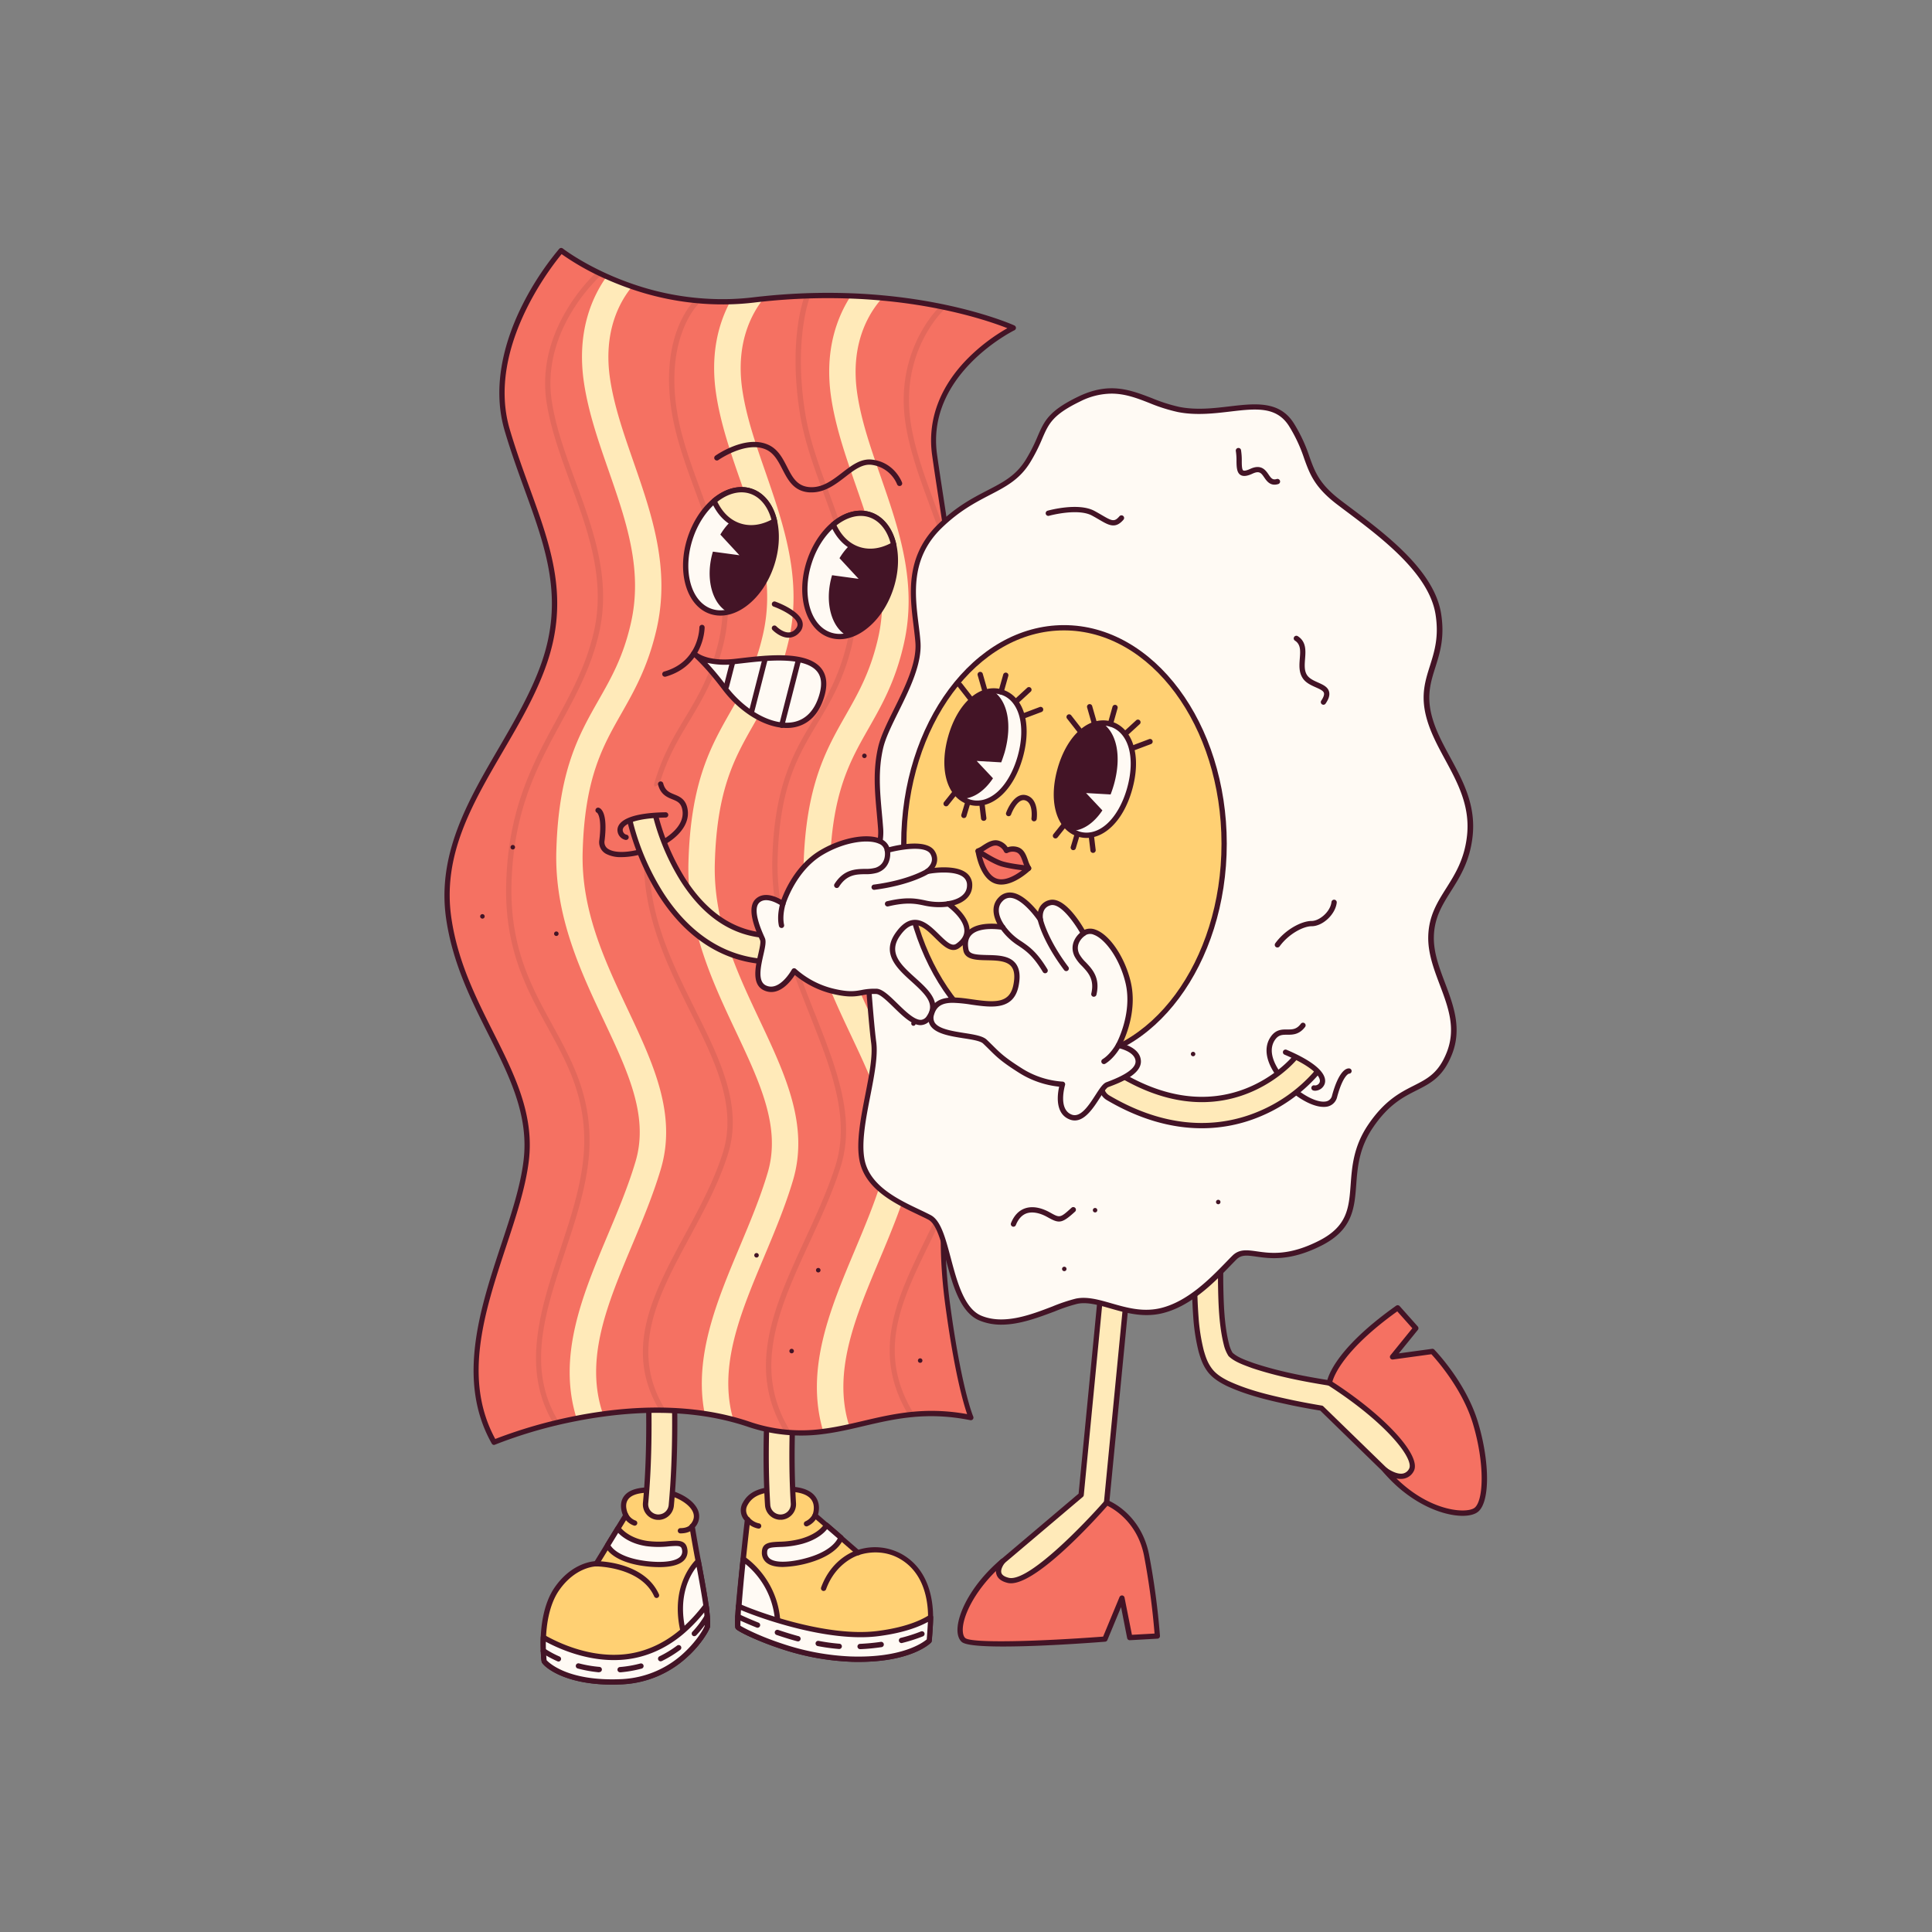 <svg xmlns="http://www.w3.org/2000/svg" width="3000" height="3000" fill="none"><rect width="100%" height="100%" fill="#808080" stroke="none"/><path fill="#FFD073" d="M1098.17 2525.92c-1.51 4.53-11.2 22.07-29.77 40.17a155.66 155.66 0 0 1-102.426 45.31c-86.854 4.18-119.11-28.02-120.967-31.79-.765-1.5-1.967-22.01-1.366-37.14.847-22.18 5.462-53.04 20.976-75.28 27.094-39 61.207-39 61.207-39l45.94-75.16s-19.283-37.23 32.506-39.28c49.16-1.94 94.96 29.83 70.41 56.49 0 0 4.07 25.4 9.53 53.86 4.48 23.73 9.37 50.61 12.07 69.34 1.8 12.1 2.65 30.24 1.89 32.48"/><path fill="#431426" d="M950.679 2615.86c-75.711 0-106.328-28.38-109.25-34.42-1.557-3.11-2.267-27.04-1.803-39.14.71-18.27 4.452-52.63 21.713-77.45 24.172-34.8 53.642-39.88 62.191-40.62l43.7-71.5c-1.966-4.86-5.735-16.88.328-27.31 5.626-9.73 17.972-15.03 36.652-15.76 34.88-1.4 69.57 13.65 79.04 34.16 2.15 4.5 2.9 9.54 2.17 14.47s-2.93 9.53-6.29 13.2c1.06 6.39 4.67 28.16 9.2 51.9 5.77 30.42 9.86 53.8 12.13 69.51 1.53 10.32 2.95 30.61 1.72 34.35-1.83 5.47-12.1 23.6-30.81 41.82a160.23 160.23 0 0 1-105.068 46.43c-5.49.14-10.652.36-15.623.36m-101.876-37.91c2.185 2.48 31.628 33.45 116.98 29.36a152.33 152.33 0 0 0 99.777-44.14c17.78-17.37 27.14-34.03 28.67-38.43.17-10.27-.49-20.54-1.99-30.7-2.27-15.59-6.31-38.86-12.07-69.18-5.46-28.19-9.51-53.7-9.53-53.97-.11-.61-.07-1.24.11-1.83s.5-1.14.92-1.58c5.9-6.42 7.27-13.22 4.05-20.21-7.05-15.25-36.3-30.84-71.29-29.42-15.678.63-25.729 4.53-29.88 11.66-5.463 9.21.792 21.5.847 21.63.342.62.521 1.31.521 2.01s-.179 1.39-.521 2.01l-45.94 75.19a4.16 4.16 0 0 1-1.497 1.42c-.612.34-1.3.52-1.999.52-1.311 0-32.393.65-57.848 37.23-16.06 23.13-19.583 55.71-20.239 73.08-.46 11.79-.15 23.6.929 35.35"/><path fill="#FFFAF4" d="M1098.17 2525.92c-1.51 4.53-11.2 22.06-29.77 40.17-2.74-6.22-5.47-23.65-7.87-33.95-16.55-71.69 23.65-108.05 23.65-108.05 4.48 23.74 9.37 50.61 12.07 69.35 1.83 12.1 2.68 30.24 1.92 32.48"/><path fill="#431426" d="M1068.4 2570.19h-.74c-.65-.12-1.26-.39-1.78-.79-.52-.41-.93-.93-1.2-1.53-2.13-4.64-3.99-14.15-5.79-23.33-.82-4.18-1.58-8.19-2.35-11.39v-.19c-16.8-73.09 23.19-110.26 24.91-111.81.75-.68 1.72-1.06 2.73-1.07.96 0 1.89.33 2.63.94.73.6 1.24 1.45 1.41 2.39 5.77 30.43 9.86 53.81 12.13 69.51 1.53 10.33 2.95 30.62 1.72 34.36-1.83 5.46-12.1 23.6-30.81 41.82-.77.72-1.8 1.12-2.86 1.09m-3.83-38.78c.77 3.33 1.53 7.29 2.35 11.49 1.07 5.3 2.19 10.93 3.31 15.49 14.74-15.54 22.61-29.66 24-33.65.17-10.27-.49-20.54-1.99-30.7-2.05-14.2-5.6-34.71-10.54-61.12-9.97 12.51-29.45 45.09-17.18 98.32.02.03.02.11.05.17m-45.01-50.07c-.79 0-1.57-.23-2.23-.66a4.1 4.1 0 0 1-1.51-1.77c-20.594-45.99-89.313-46.62-90.132-46.62a4.1 4.1 0 0 1-2.897-1.2 4.1 4.1 0 0 1 0-5.8c.768-.76 1.81-1.2 2.897-1.2 3.032 0 74.702.61 97.482 51.49a4.12 4.12 0 0 1-.29 3.91c-.37.57-.89 1.04-1.49 1.37-.6.32-1.28.49-1.97.48z"/><path fill="#FFFAF4" d="M1098.17 2525.92c-1.51 4.53-11.2 22.07-29.77 40.18a155.76 155.76 0 0 1-102.426 45.31c-86.854 4.18-119.11-28.03-120.967-31.79-.765-1.51-1.967-22.02-1.366-37.15 27.913 16.01 77.731 36.24 129.052 30.04a164.05 164.05 0 0 0 87.837-40.39 254.6 254.6 0 0 0 35.75-38.7c1.8 12.12 2.65 30.26 1.89 32.5"/><path fill="#431426" d="M950.679 2615.86c-75.711 0-106.328-28.38-109.25-34.42-1.557-3.11-2.267-27.04-1.803-39.14.02-.7.224-1.4.593-2 .369-.61.89-1.1 1.511-1.45.621-.34 1.32-.51 2.029-.5s1.403.21 2.012.57c19.365 11.11 70.467 36.27 126.512 29.55 38.977-4.7 68.087-24.01 85.627-39.38 13-11.47 24.79-24.23 35.18-38.11.48-.64 1.13-1.12 1.88-1.4.76-.27 1.57-.32 2.35-.13s1.49.6 2.04 1.18c.54.58.91 1.31 1.05 2.1 1.53 10.33 2.95 30.62 1.72 34.36-1.83 5.46-12.1 23.6-30.81 41.82a160.23 160.23 0 0 1-105.073 46.43c-5.435.3-10.597.52-15.568.52m-101.876-37.91c2.185 2.48 31.628 33.46 116.98 29.36a152.33 152.33 0 0 0 99.777-44.14c17.78-17.37 27.14-34.03 28.67-38.43.2-6.97-.08-13.95-.84-20.89a258.3 258.3 0 0 1-30.05 31.38c-18.41 16.14-49 36.44-90.128 41.38-53.342 6.39-102.204-14.78-125.638-27.31a256 256 0 0 0 1.229 28.65m136.699-208.89a4.1 4.1 0 0 1-1.475-.27 29.35 29.35 0 0 1-16.005-14.12 4.14 4.14 0 0 1-.133-3.18 4.11 4.11 0 0 1 3.754-2.66c.545-.02 1.087.08 1.594.28s.969.5 1.359.89c.389.38.699.83.91 1.33a21.04 21.04 0 0 0 11.471 9.81c1.01.4 1.823 1.18 2.262 2.17s.471 2.11.087 3.13a4.11 4.11 0 0 1-3.824 2.62m71.038 11.99a4.07 4.07 0 0 1-2.89-1.2 4.094 4.094 0 0 1 2.89-6.99c11.15 0 14.59-4.67 14.72-4.86.61-.89 1.55-1.51 2.6-1.72 1.06-.21 2.16.01 3.06.6.86.58 1.47 1.47 1.7 2.48.23 1.02.06 2.08-.47 2.98-.55.95-5.85 8.71-21.61 8.71"/><path fill="#FFFAF4" d="M994.925 2426.88c-44.82-7.59-51.593-27.31-51.593-27.31l16.059-26.25s12.373 18.6 44.659 23.46c34.06 5.14 56.21-8.63 59.05 9.26 4.15 26.03-39.99 25.62-68.175 20.84"/><path fill="#431426" d="M1023.6 2433.44c-9.83-.07-19.65-.91-29.358-2.51-46.704-7.92-54.461-29.17-54.625-30.05a4.07 4.07 0 0 1 .355-3.47l16.033-26.24c.36-.6.865-1.09 1.467-1.43a4.03 4.03 0 0 1 1.974-.54 4 4 0 0 1 3.469 1.83c0 .16 11.99 17.18 41.865 21.69 11.15 1.44 22.43 1.54 33.6.3 14.28-1.15 26.6-2.16 28.9 12.34.63 3.2.47 6.5-.49 9.62a19.6 19.6 0 0 1-4.98 8.24c-8.24 8.06-23.89 10.22-38.21 10.22m-75.57-33.73c2.731 4.42 13.519 17.37 47.578 23.13 23.302 3.96 51.022 3.8 60.362-5.46a11.51 11.51 0 0 0 3.08-10.74c-1.01-6.39-4.45-6.71-20.15-5.46a146.5 146.5 0 0 1-35.51-.35c-23.787-3.61-37.362-14.29-43.48-20.57z"/><path fill="#FFEAB9" d="M1023.36 2355.87q-1.365.105-2.73 0c-5.3-.51-10.17-3.09-13.56-7.19a20.03 20.03 0 0 1-4.52-14.66c14.91-159.23-7.215-350.75-7.434-352.66a20.04 20.04 0 0 1 4.671-14 20.02 20.02 0 0 1 12.993-7.01c5.06-.6 10.17.75 14.27 3.78a20.1 20.1 0 0 1 7.81 12.53c.92 7.98 22.86 197.55 7.53 361.07-.45 4.81-2.63 9.3-6.13 12.63a20.02 20.02 0 0 1-12.9 5.51"/><path fill="#431426" d="M1022.46 2359.99c-.76.04-1.52.04-2.27 0-3.16-.28-6.24-1.19-9.05-2.66a24.2 24.2 0 0 1-7.33-5.94 24.1 24.1 0 0 1-5.471-17.67c14.831-158.41-7.21-349.88-7.429-351.79a24.13 24.13 0 0 1 5.331-17.33 24.14 24.14 0 0 1 15.899-8.74c6.23-.73 12.5.99 17.49 4.8 4.98 3.81 8.29 9.41 9.21 15.62.93 8.03 22.89 198.18 7.54 361.94a24.23 24.23 0 0 1-7.39 15.19 24.27 24.27 0 0 1-15.52 6.67zm-7.46-396.93c-.64-.04-1.28-.04-1.91 0-2.08.24-4.09.9-5.92 1.92a15.9 15.9 0 0 0-4.73 4.03c-1.3 1.65-2.26 3.53-2.824 5.55a15.9 15.9 0 0 0-.485 6.2c.219 1.91 22.339 194.38 7.459 353.5-.21 2.09.01 4.19.62 6.19s1.62 3.86 2.95 5.48c1.34 1.61 2.98 2.94 4.83 3.92 1.85.97 3.88 1.57 5.96 1.76.75.07 1.5.07 2.24 0 3.84-.19 7.47-1.75 10.25-4.4s4.51-6.2 4.88-10.02c15.25-162.92-6.6-352.33-7.53-360.23-.45-3.87-2.31-7.44-5.22-10.04a15.9 15.9 0 0 0-10.57-4.02zm-51.949 633.68a4.1 4.1 0 0 1-2.945-1.09 4.08 4.08 0 0 1-1.315-2.84 4.104 4.104 0 0 1 3.933-4.27c10.639-.87 21.178-2.7 31.491-5.46 1.05-.28 2.17-.13 3.112.41a4.1 4.1 0 0 1 1.913 2.49 4.09 4.09 0 0 1-2.895 5.02 187 187 0 0 1-32.939 5.77zm-32.775 0h-.382a199 199 0 0 1-32.775-5.9 4.3 4.3 0 0 1-1.436-.7 4.2 4.2 0 0 1-1.057-1.2c-.27-.47-.445-.98-.517-1.52a4.1 4.1 0 0 1 .101-1.59 4.1 4.1 0 0 1 .704-1.44c.327-.43.734-.78 1.2-1.06.465-.27.979-.44 1.512-.51a4.1 4.1 0 0 1 1.596.1 190 190 0 0 0 31.491 5.41c1.087.05 2.109.53 2.841 1.33a4.11 4.11 0 0 1-.27 5.8 4.1 4.1 0 0 1-2.953 1.06zm-63.092-16.77c-.574 0-1.142-.12-1.666-.36a183 183 0 0 1-17.78-9.12c-7.265-4.26-8.768-5.16-8.194-8.19l4.015.87 2.376-3.36a145 145 0 0 0 22.861 12.4 4.103 4.103 0 0 1 .895 6.94c-.734.59-1.648.91-2.589.9zm158.686-.27c-.93 0-1.83-.31-2.56-.89a4.1 4.1 0 0 1-1.45-2.29 4.1 4.1 0 0 1 .3-2.69 4.1 4.1 0 0 1 1.91-1.92c9.6-4.69 18.74-10.27 27.31-16.66.43-.32.92-.56 1.44-.69s1.07-.16 1.6-.09c.53.08 1.04.26 1.51.53.46.28.86.64 1.19 1.07.32.43.55.92.69 1.44.13.52.16 1.07.08 1.6-.07.53-.25 1.04-.53 1.51-.27.46-.63.86-1.06 1.19a181 181 0 0 1-28.6 17.45c-.56.25-1.17.36-1.78.33zm52.28-38.98a4.09 4.09 0 0 1-3.76-2.46 4 4 0 0 1-.28-2.32c.13-.79.49-1.52 1.03-2.1 7.3-7.7 13.72-16.19 19.12-25.32a4.05 4.05 0 0 1 2.45-1.97c1.04-.31 2.17-.19 3.12.33.96.52 1.67 1.4 1.98 2.45.3 1.04.18 2.17-.34 3.12a148 148 0 0 1-20.4 26.96c-.76.76-1.79 1.19-2.87 1.2z"/><path fill="#FFD073" d="M1445.12 2515.07c-.3 13.66-2.16 32.51-2.16 32.51s-30.62 31.9-122.47 28.65a394 394 0 0 1-106.52-19.83c-39.82-13-66.61-27.83-68.09-29.69-.63-.77-.14-19.26 1.01-32.78 1.59-19.12 4.45-47.36 7.19-72.98 3.46-32.77 6.74-61.48 6.74-61.48a20.15 20.15 0 0 1-5.94-11.36c-.7-4.33.04-8.77 2.09-12.64 7.16-14.07 22.15-27.59 72.65-23.11 50.97 4.53 36.08 40.64 36.08 40.64l66.86 57.79a82.53 82.53 0 0 1 65.74 5.47c41.66 23.29 47.47 70.49 46.82 98.81"/><path fill="#431426" d="M1333.52 2580.57c-4.26 0-8.63 0-13.17-.24a392.3 392.3 0 0 1-107.61-20.05c-38.1-12.43-67.35-27.64-70.05-31-2.71-3.36-.14-32.28 0-35.51 1.33-16.39 3.77-40.97 7.21-73.09a1.2 1.2 0 0 1 0-.38c2.89-27.53 5.68-52.27 6.47-59.24a23.6 23.6 0 0 1-5.95-13.15c-.57-4.9.42-9.85 2.81-14.16 7.84-14.45 23.02-28.76 76.47-25.21 18.6 1.23 31.25 6.96 37.59 17.04 6.33 10.08 4.37 21.2 2.95 26.33l62.81 54.49a86.3 86.3 0 0 1 34.11-3.48 86.4 86.4 0 0 1 32.76 10.09c44.08 24.58 49.6 74.67 48.94 102.37-.3 13.65-2.1 32.03-2.16 32.77-.1.92-.49 1.78-1.12 2.46-.9 1.09-29.58 29.96-112.06 29.96m-183.76-56.07c5.46 3.47 29.91 16.39 65.55 27.99a383.8 383.8 0 0 0 105.34 19.64c79.84 2.73 112.56-21.49 118.4-26.52.47-4.75 1.75-19.45 2-30.62.6-25.83-4.4-72.57-44.74-95.02-30.97-17.26-61.94-5.46-62.25-5.3-.69.27-1.45.35-2.18.22-.74-.12-1.43-.44-1.99-.93l-66.81-57.79c-.64-.56-1.1-1.3-1.3-2.13-.2-.82-.14-1.69.18-2.48 0 0 4.7-12.21-1.39-21.85-4.89-7.71-15.35-12.13-31.14-13.2-48.89-3.25-62.22 8.77-68.8 20.95-1.75 3.05-2.41 6.6-1.87 10.08a15.56 15.56 0 0 0 4.82 9.04c.49.44.88.98 1.11 1.6.24.61.33 1.27.26 1.92 0 .3-3.34 28.98-6.75 61.46v.38c-3.41 31.96-5.82 56.37-7.16 72.57-1.06 11.88-1.47 25.54-1.28 29.99"/><path fill="#431426" d="M1278.89 2470.45c-.47 0-.94-.09-1.39-.25a4.1 4.1 0 0 1-2.31-2.11c-.46-.99-.52-2.11-.15-3.13 17.05-46.85 54.82-57.63 56.4-58.07a4.16 4.16 0 0 1 3.05.44c.92.54 1.59 1.42 1.88 2.45.28 1.02.15 2.12-.36 3.05-.51.94-1.36 1.64-2.38 1.95-.44 0-35.37 10.33-50.89 52.96-.28.79-.8 1.48-1.49 1.96-.69.49-1.51.75-2.36.75m-26.57-100.27c-.95 0-1.86-.32-2.59-.92-.74-.6-1.24-1.43-1.43-2.35a4.16 4.16 0 0 1 .38-2.73c.44-.84 1.16-1.5 2.03-1.87 4.9-2.25 8.88-6.1 11.3-10.92.2-.52.5-.99.88-1.39.39-.4.85-.72 1.36-.94a4.1 4.1 0 0 1 1.61-.33c.56.01 1.11.12 1.62.34a4.1 4.1 0 0 1 2.21 2.35c.2.52.28 1.07.25 1.63-.03.55-.17 1.09-.41 1.59a31.78 31.78 0 0 1-15.6 15.21c-.51.22-1.06.33-1.61.33m-74.73 3.28c-.28.03-.56.03-.85 0a35.5 35.5 0 0 1-19.11-11.34 4.02 4.02 0 0 1-.87-3.01c.06-.54.23-1.06.49-1.53s.61-.88 1.03-1.22c.42-.33.91-.58 1.42-.73.52-.15 1.06-.2 1.6-.13.53.06 1.05.22 1.52.48s.89.61 1.22 1.04c3.79 4.22 8.81 7.16 14.34 8.41a4.114 4.114 0 1 1-.82 8.19z"/><path fill="#FFFAF4" d="M1206.11 2553.72c-39.83-12.97-58.73-25.15-60.09-27.01-1.37-1.86 3.55-62.16 8.19-105.67 0 0 63.29 34.85 51.9 132.68"/><path fill="#431426" d="M1205.86 2556.67c-.44 0-.87-.08-1.28-.22-38.38-12.51-59.24-23.87-61.89-27.31-1.29-1.64-2.05-2.73.92-40.12 1.67-20.79 4.13-47.06 6.42-68.56.05-.5.2-1 .44-1.44.36-.74.94-1.36 1.67-1.75.63-.37 1.34-.57 2.07-.57s1.45.2 2.08.57c.68.41 68.42 43.7 53.61 135.71a4.2 4.2 0 0 1-1.91 2.74c-.61.51-1.34.84-2.13.95m-56.13-32.12c3.85 2.73 20 11.58 52.77 22.59 8.96-68.28-30.23-106.76-45.07-118.65-4.31 41.66-7.86 87.43-7.7 96.06"/><path fill="#FFFAF4" d="M1445.17 2511.22c-.33 13.66-2.21 36.36-2.21 36.36s-30.62 31.9-122.47 28.65a394 394 0 0 1-106.52-19.83c-39.82-13-66.61-27.83-68.09-29.69-.63-.77-.14-19.26 1.01-32.78 13.49 6.42 130.53 53.51 216.34 42.56 47.34-5.96 70.39-18.08 81.94-25.27"/><path fill="#431426" d="M1333.52 2580.57c-4.26 0-8.63 0-13.17-.25a392 392 0 0 1-107.61-20.04c-38.1-12.43-67.35-27.64-70.05-31-2.71-3.36-.14-32.29 0-35.51.05-.66.27-1.3.62-1.86.36-.56.84-1.02 1.42-1.35.57-.33 1.22-.52 1.88-.54.66-.03 1.32.11 1.92.39 18.98 9.01 132.55 52.58 214.08 42.17 50.52-6.44 72.92-20.24 80.27-24.77.63-.37 1.35-.57 2.09-.57.73 0 1.45.2 2.09.57.64.36 1.17.89 1.53 1.53.37.64.56 1.37.54 2.1-.32 13.66-2.13 35.67-2.21 36.6-.08.94-.48 1.82-1.12 2.51-1.12 1.15-29.8 30.02-112.28 30.02m-183.76-56.07c5.46 3.47 29.91 16.38 65.55 27.99a383.8 383.8 0 0 0 105.34 19.64c79.73 2.73 112.45-21.44 118.4-26.49.33-4.32 1.29-16.55 1.78-27.1-11.61 6.34-35.04 16.75-77.02 22.1-77.68 9.89-183.3-27.81-213.23-40.51-.68 10.3-1.01 20.68-.82 24.37"/><path fill="#FFEAB9" d="M1210.45 2355.71q1.365.075 2.73 0c5.3-.34 10.25-2.77 13.76-6.75 3.52-3.99 5.31-9.2 4.98-14.5-9.97-159.62 18.08-350.37 18.35-352.34.79-5.25-.55-10.6-3.7-14.87a20.1 20.1 0 0 0-13.14-7.89c-2.6-.39-5.25-.26-7.8.37-2.55.64-4.95 1.77-7.07 3.33a20 20 0 0 0-7.89 13.14c-1.2 7.95-28.98 196.65-18.74 360.66a20.034 20.034 0 0 0 18.52 18.85"/><path fill="#431426" d="M1211.95 2359.86h-1.83a24.2 24.2 0 0 1-15.31-7.13 24.2 24.2 0 0 1-6.92-15.4c-10.24-164.29 17.59-353.57 18.76-361.54 1.1-6.2 4.57-11.72 9.67-15.4a24.17 24.17 0 0 1 17.67-4.28c6.23.93 11.84 4.25 15.65 9.26a24.1 24.1 0 0 1 4.75 17.55c-.27 1.88-28.29 191.84-18.32 351.37.39 6.39-1.77 12.67-6.01 17.47a24.15 24.15 0 0 1-16.58 8.13zm-1.2-8.2c.74.06 1.47.06 2.21 0a15.96 15.96 0 0 0 14.91-16.9c-10.02-160.38 18.14-351.21 18.41-353.13.63-4.18-.44-8.43-2.95-11.83-1.25-1.68-2.81-3.1-4.61-4.18a15.9 15.9 0 0 0-5.85-2.09c-4.18-.63-8.43.44-11.83 2.95a15.97 15.97 0 0 0-6.28 10.46c-1.17 7.94-28.89 196.4-18.68 359.81a15.99 15.99 0 0 0 14.67 14.89z"/><path fill="#FFFAF4" d="M1257.4 2422.08c43.51-13.2 48.31-34.47 48.31-34.47l-22.31-19.31s-7.46 16.14-38.87 25.04c-33.13 9.4-56.83-1.47-57.35 16.64-.88 26.38 42.85 20.4 70.22 12.1"/><path fill="#431426" d="M1215.64 2433.19c-9.67 0-18.85-1.61-24.99-6.34a19.6 19.6 0 0 1-5.95-7.55 19.6 19.6 0 0 1-1.67-9.46c.46-14.7 12.81-15.24 27.12-15.9 11.24-.16 22.42-1.69 33.29-4.56 28.84-8.19 36.19-22.7 36.27-22.83.27-.57.67-1.07 1.17-1.46s1.08-.66 1.7-.78c.61-.14 1.25-.13 1.86.03.6.16 1.17.46 1.64.87l22.31 19.31a4.06 4.06 0 0 1 1.31 3.99c-.22.95-5.84 23.76-51.13 37.5-13.93 4.28-28.37 6.7-42.93 7.18m68.61-58.75c-4.62 5.9-15.57 16.39-38.6 22.84a146.4 146.4 0 0 1-35.15 4.86c-15.7.71-19.12 1.47-19.28 7.94-.19 1.95.11 3.91.88 5.71.76 1.79 1.98 3.36 3.52 4.56 10.46 8.01 37.96 4.67 60.58-2.18 32.2-9.75 41.98-23.98 44.65-29.36zm51.4 186.33c-1.09.02-2.14-.38-2.93-1.13a4.13 4.13 0 0 1-1.26-2.87 4.1 4.1 0 0 1 1.13-2.93c.75-.78 1.78-1.24 2.87-1.27 10.92-.54 21.71-1.55 32.23-3.08a4.12 4.12 0 0 1 3.07.78 4.15 4.15 0 0 1 1.61 2.73c.16 1.08-.13 2.19-.78 3.07a4.15 4.15 0 0 1-2.73 1.61c-10.92 1.56-21.85 2.73-33.02 3.14zm-32.78-.25h-.35c-11-.9-21.94-2.41-32.78-4.5a4.14 4.14 0 0 1-2.62-1.73c-.61-.89-.84-2-.64-3.07s.82-2.01 1.72-2.62 2.01-.84 3.07-.64c10.6 2.04 21.29 3.51 32.04 4.4.54.02 1.07.14 1.56.36.49.23.93.55 1.29.94.37.4.66.86.84 1.36a4.07 4.07 0 0 1-.11 3.14 4.05 4.05 0 0 1-2.3 2.13c-.5.19-1.04.28-1.58.26zm97.51-9.2c-1.09.13-2.18-.17-3.05-.85a4.1 4.1 0 0 1-1.55-2.74 4.12 4.12 0 0 1 .84-3.05c.67-.86 1.66-1.42 2.75-1.56 10.44-2.59 20.69-5.87 30.7-9.83 1.01-.4 2.14-.38 3.14.05s1.78 1.23 2.18 2.25c.41 1.01.39 2.13-.04 3.13s-1.24 1.79-2.25 2.19a259 259 0 0 1-31.71 10.16c-.32.12-.65.21-.98.25zm-161.94-2.73c-.37-.01-.73-.06-1.09-.17-10.21-2.73-20.84-6.06-31.6-9.72a4.113 4.113 0 0 1-2.5-5.23 4.05 4.05 0 0 1 2.1-2.33c.98-.47 2.11-.53 3.13-.17 10.6 3.58 21.06 6.8 31.11 9.56.54.07 1.06.24 1.53.51.47.28.88.64 1.21 1.07s.58.92.72 1.44.18 1.07.11 1.61a4.15 4.15 0 0 1-1.58 2.74c-.43.33-.92.57-1.45.71-.52.15-1.07.18-1.6.11zm-62.13-21.06a4.4 4.4 0 0 1-1.53-.3c-18.41-7.38-30.05-12.98-30.4-13.22-.52-.21-1-.53-1.39-.93-.4-.4-.71-.87-.91-1.4-.2-.52-.3-1.09-.27-1.65.02-.56.16-1.11.41-1.62.24-.51.59-.96 1.02-1.32.43-.37.93-.64 1.47-.8.53-.17 1.1-.22 1.66-.16.56.07 1.1.25 1.59.53 0 0 11.77 5.71 29.88 12.97a4.106 4.106 0 0 1 2.48 4.58c-.18.93-.68 1.77-1.41 2.38-.73.6-1.65.94-2.6.94"/><path fill="#FFEAB9" d="m1767.41 1826.58-49.17 506.62c-.35 4.02-1.94 7.83-4.53 10.92l-1.26 1.53-106.27 127.2c-3.09 3.67-6.9 6.65-11.2 8.77s-8.99 3.32-13.78 3.54c-4.79.21-9.57-.57-14.04-2.3a34.7 34.7 0 0 1-11.93-7.75c-3.4-3.38-6.06-7.42-7.82-11.88a34.8 34.8 0 0 1-2.38-14.03 34.66 34.66 0 0 1 12.15-25.05l121.51-102.83 48.24-498.54c3.63-26.52 41.9-23.35 40.48 3.8"/><path fill="#431426" d="M1579.66 2489.32a38.77 38.77 0 0 1-22.07-7.09 38.75 38.75 0 0 1-14.09-18.4 38.77 38.77 0 0 1 11.2-42.79l120.17-101.74 48.26-497.04a24.37 24.37 0 0 1 8.84-16.16 24.33 24.33 0 0 1 17.62-5.36 24.4 24.4 0 0 1 16.34 8.51 24.4 24.4 0 0 1 5.71 17.52c.01.06.01.13 0 .19l-49.16 506.62c-.45 4.81-2.35 9.37-5.47 13.06l-1.25 1.53-106.28 127.22c-3.26 3.9-7.26 7.11-11.77 9.45a38.2 38.2 0 0 1-14.5 4.2c-1.18.19-2.37.28-3.55.28m167.43-680.77a15.665 15.665 0 0 0-15.96 14.64l-48.23 498.4a4.18 4.18 0 0 1-1.42 2.73l-121.51 102.86c-3.4 2.88-6.13 6.46-8.01 10.5a30.7 30.7 0 0 0 0 25.79c1.88 4.04 4.61 7.62 8.01 10.5a30.7 30.7 0 0 0 10.47 5.74c3.84 1.2 7.87 1.64 11.88 1.28 4-.35 7.9-1.5 11.46-3.37a30.5 30.5 0 0 0 9.29-7.5l107.5-128.73c2.06-2.42 3.32-5.43 3.6-8.6l49.17-506.51c.25-2.13.07-4.28-.53-6.34-.6-2.05-1.61-3.96-2.98-5.62a15.8 15.8 0 0 0-11.08-5.69c-.55-.05-1.11-.08-1.66-.08"/><path fill="#F57162" d="M1718.38 2333.2s49.41 18.9 61.89 81.31c7.96 41.63 13.62 83.68 16.93 125.94l-42.88 2.37-12.07-61.34-26.41 63.72s-203.92 15.76-219.68 1.31c-15.75-14.45 3.94-73.96 61.24-122.47 0 0-19.69 23.14 8.19 30.05 39.09 9.42 152.79-120.89 152.79-120.89"/><path fill="#431426" d="M1557.86 2556.7c-32.61 0-58.69-1.8-64.54-7.18-4.47-4.07-6.74-10.93-6.55-19.5.49-25.3 21.85-70.22 67.9-109.09a4.1 4.1 0 0 1 2.79-.91c1.01.05 1.97.48 2.69 1.19.71.72 1.14 1.68 1.19 2.69s-.27 2.01-.91 2.79c-2.1 2.51-7.18 10.22-5.46 15.73 1.12 3.45 4.97 5.99 11.42 7.57 1.22.28 2.48.42 3.74.41 33.05 0 115.09-85.54 145.08-119.9.55-.64 1.28-1.08 2.09-1.28s1.67-.15 2.45.16c2.1.79 51.67 20.45 64.45 84.31 7.99 41.81 13.66 84.03 16.99 126.46.04.54-.03 1.08-.2 1.6-.17.51-.44.99-.8 1.39-.36.41-.8.74-1.29.98s-1.02.37-1.56.4l-42.85 2.4c-.99.05-1.96-.26-2.74-.86a4.16 4.16 0 0 1-1.52-2.44l-9.45-48.15-21.25 51.23c-.29.7-.77 1.31-1.38 1.75-.62.44-1.34.71-2.09.77-21.96 1.77-100.32 7.48-158.2 7.48m-11.39-117.23c-33.34 32.78-51.1 69.19-51.51 90.71 0 6.25 1.2 10.92 3.88 13.3 9.32 8.52 116.76 5.27 214.08-2.16l25.45-61.4c.35-.8.94-1.48 1.7-1.93.75-.45 1.63-.66 2.51-.58.87.09 1.69.46 2.34 1.05s1.09 1.37 1.26 2.23l11.48 57.85 35.12-1.97c-3.31-40.68-8.78-81.16-16.39-121.27-10.27-51.26-46.78-72.27-56.81-77.13-18.6 21.11-116.24 129.22-154.92 119.77-9.42-2.3-15.24-6.67-17.28-13a15.7 15.7 0 0 1-.91-5.47"/><path fill="#FFEAB9" d="M1906.34 2148.38c32.4 15.1 66.89 22.69 101.33 30.04 14.75 3.03 29.34 5.71 44.31 8.19l124.32 121c3.68 3.57 8.05 6.34 12.86 8.13 4.8 1.78 9.92 2.55 15.04 2.24 5.11-.31 10.11-1.68 14.67-4.02 4.55-2.35 8.57-5.62 11.79-9.61s5.57-8.6 6.91-13.55c1.33-4.95 1.62-10.12.84-15.18-.77-5.07-2.6-9.92-5.35-14.24a37 37 0 0 0-10.65-10.85l-148.31-98.74a18.4 18.4 0 0 0-9.81-4.29c-39.9-6.39-80.73-14.25-119.08-27.06-11.96-4.46-25.73-8.88-34.5-17.32a52.6 52.6 0 0 1-6.47-15.65c-7.51-29.63-8.44-63.64-8.96-94.97-.24-32.77.9-66.36 3.17-99.03 1.15-26.85-37.33-30.04-40.39-3.09-3.42 51.62-4.95 102.56-1.21 154.26 1.14 18.05 3.88 35.95 8.2 53.51 3.17 10.92 6.23 20.21 13.82 30.04 7.35 9.32 17.62 15.24 27.47 20.19"/><path fill="#431426" d="M2202.03 2322.14a40.8 40.8 0 0 1-28.57-11.61l-123.4-120.18c-14.36-2.32-28.51-4.94-43.23-7.94-32.2-6.94-68.69-14.81-102.21-30.43-9.8-4.89-20.89-11.25-28.76-21.19-7.97-10.41-11.17-20.05-14.55-31.55a305.7 305.7 0 0 1-8.44-54.3c-3.25-45.01-2.87-92.86 1.2-154.89 1.91-16.74 14.88-23.32 26.16-22.45 3.19.21 6.31 1.05 9.17 2.47 2.86 1.43 5.41 3.41 7.5 5.83s3.67 5.23 4.66 8.27 1.36 6.25 1.1 9.43c-2.35 33.82-3.42 67.03-3.17 98.82.55 33.27 1.61 65.55 8.82 93.98 1.1 4.9 2.94 9.6 5.46 13.93 7.21 6.8 18.25 10.93 28.93 14.78l3.9 1.45c39.96 13.33 81.94 21.03 117.99 26.79 4.35.49 8.46 2.24 11.83 5.03l148.23 98.68a40.95 40.95 0 0 1 15.79 20.23c2.96 8.26 3.19 17.26.66 25.66a41.1 41.1 0 0 1-14.74 21.02 40.97 40.97 0 0 1-24.36 8.11zm-293.91-177.53c32.78 15.24 68.66 22.97 100.4 29.79 15 3.09 29.42 5.74 44.11 8.2.84.13 1.61.52 2.21 1.12l124.41 120.94c3.09 3.01 6.74 5.39 10.74 7 4.01 1.6 8.29 2.39 12.6 2.34a32.76 32.76 0 0 0 23.09-9.94c3.35-3.46 5.89-7.61 7.45-12.17a32.77 32.77 0 0 0-3.01-27.68 32.9 32.9 0 0 0-9.9-10.27l-148.33-98.74a16 16 0 0 0-7.49-3.6c-.22.02-.44.02-.65 0-36.33-5.82-78.96-13.66-119.74-27.31l-3.99-1.48c-10.92-4.07-23.6-8.66-32.04-16.8-.15-.13-.29-.29-.41-.46a56.3 56.3 0 0 1-7.18-17.1c-7.43-29.33-8.55-62.11-9.09-95.95-.25-32.01.81-65.55 3.16-99.36.25-2.16.05-4.35-.58-6.43-.62-2.09-1.66-4.03-3.05-5.7a16.2 16.2 0 0 0-5.04-4.04c-1.93-1-4.05-1.59-6.22-1.75s-4.35.12-6.41.83a16 16 0 0 0-5.57 3.27 16.1 16.1 0 0 0-3.85 5.19c-.92 1.97-1.43 4.11-1.5 6.28-4.05 61.54-4.43 108.92-1.21 153.5a298.5 298.5 0 0 0 8.2 52.74c3.19 10.92 6.03 19.47 13.11 28.73 6.66 8.66 16.36 14.2 25.78 18.93z"/><path fill="#F57162" d="M2064.29 2147.5s.25-41.81 106-116.68l28.08 31.6-36.05 44.61 61.86-8.53s48.59 49.79 66.97 111.41 17.62 120.7 1.48 134.3c-16.15 13.6-85.82 4.75-142.03-61.76 0 0 28.35 22.21 40.97.47 10.68-18.52-36.63-77.32-127.28-135.42"/><path fill="#431426" d="M2271.16 2353.77c-31.17 0-81.94-19.12-123.84-68.67-.65-.77-1-1.76-.97-2.78.04-1.01.44-1.98 1.15-2.71.7-.73 1.65-1.17 2.66-1.24 1.02-.07 2.02.23 2.82.86 0 0 14.28 10.93 25.51 8.85 2.01-.42 3.91-1.3 5.54-2.55 1.64-1.25 2.97-2.85 3.91-4.69 8.71-14.97-34.94-71.61-125.86-129.87-.64-.41-1.15-.98-1.48-1.66s-.47-1.44-.4-2.19c.19-1.91 5.79-47.39 107.72-119.63a4.18 4.18 0 0 1 2.85-.73c1.01.12 1.94.6 2.61 1.36l28.13 31.6c.65.72 1.02 1.65 1.04 2.62.03.97-.29 1.92-.9 2.68l-29.61 36.51 51.59-7.07c.64-.1 1.29-.04 1.9.16.6.21 1.15.55 1.6 1.02 2.02 2.07 49.49 51.23 67.98 113.1 18.49 61.86 18.63 123.04.19 138.58-4.94 4.15-13.38 6.45-24.14 6.45m-102.83-58.1c53.31 52.31 110.07 55.04 121.65 45.4 13.65-11.48 15.84-67.68-2.73-129.98-16.15-54.08-56.54-99.56-64.6-108.24l-59.76 8.19c-.81.11-1.64-.02-2.38-.39a4.04 4.04 0 0 1-1.74-1.66c-.4-.72-.57-1.53-.51-2.35.07-.82.38-1.6.89-2.24l33.92-41.87-23.38-26.24c-82.67 59.26-98.1 99.44-100.78 109.25 83.25 53.86 139.7 116.1 126.13 139.29a21.95 21.95 0 0 1-6.24 7.27c-2.6 1.93-5.59 3.26-8.76 3.9-3.88.7-7.87.59-11.71-.33"/><path fill="#F57162" d="M1433.29 1342.66c27.18 117.85 115.51 233.08 77 334.03-38.52 100.95-56.62 214.65-38.43 349.22s36.24 175.32 36.24 175.32c-78.69-15.98-133.34 1.88-188.97 14.17-13.42 2.95-26.85 5.47-40.73 7.35a252.4 252.4 0 0 1-116.87-11.69 390 390 0 0 0-22.8-6.8c-14.66-3.9-29.52-6.98-44.52-9.23-54.63-8.2-109.39-6.04-157.925.63a698 698 0 0 0-40.969 6.82 713 713 0 0 0-128.123 37.12c-79.206-140.55 33.977-307.92 49.846-437s-97.397-224.24-120.176-375.41 99.664-261.11 147.242-395.1c47.579-133.999-15.841-226.178-56.619-364.298-40.777-138.119 83.795-278.588 83.795-278.588s25.865 20.211 70.521 40.259c11.881 5.462 25.1 10.652 39.521 15.595a431.5 431.5 0 0 0 152.237 23.516c11.98-.364 24.26-1.274 36.82-2.731 4.97-.601 9.92-1.147 14.83-1.639a961 961 0 0 1 135.72-4.588c17.07.628 33.43 1.721 49 3.168 127.74 11.744 203.58 46.431 203.58 46.431s-140.44 67.981-122.33 197.088c18.11 129.106 54.35 305.897 20.38 396.387-33.98 90.49-65.47 122.11-38.27 239.97"/><path fill="#FFEAB9" d="M1026.09 1815.38c-12.07 40.61-28.734 80.33-44.876 118.76-37.937 90.35-74.044 176.33-44.929 261.54a698 698 0 0 0-40.969 6.83c-30.371-97.23 9.45-192.09 48.152-284.24 15.705-37.39 31.956-76.07 43.373-114.58 20.919-70.3-11.69-139.43-49.409-219.45-35.779-75.8-76.284-161.72-73.58-262.37 3.36-125.17 34.906-180.64 65.386-234.29 19.611-34.46 38.238-67.05 50.174-118.997 19.337-83.412-6.856-158.795-34.605-238.602-15.241-43.7-31-89.121-37.938-135.088-11.962-79.207 12.373-133.695 35.179-165.596 11.881 5.462 25.1 10.652 39.521 15.595-19.118 23.079-45.366 69.838-34.195 143.883 6.391 42.198 20.839 83.767 36.134 127.768 28.432 81.774 57.852 166.361 35.812 261.299-13.44 57.798-34.309 94.638-54.493 130.148-29.279 51.54-56.947 100.21-60.088 215.16-2.403 90.74 34.25 168.47 69.702 243.69 39.599 83.93 77.019 163.24 51.649 248.54"/><path fill="#431426" d="M1028.77 2193.94c-.71-.01-1.4-.19-2.02-.53-.62-.35-1.14-.84-1.51-1.44-58.283-95.81-11.22-183 38.59-275.2 22.05-40.81 44.85-83.03 58.62-126.9 22.64-72.07-12.78-143.17-50.31-218.5-34.99-70.22-74.648-149.81-72.05-241.44 3.27-114.71 33.78-165.54 63.31-214.7 19.31-32.12 39.27-65.36 51.89-116.683 20.4-83.167-7.78-159.942-35.07-234.178-14.99-40.805-30.51-83.03-37.22-125.146-18.85-118.099 32.22-169.338 34.41-171.495a4.1 4.1 0 0 1 5.8.068 4.12 4.12 0 0 1 1.17 2.916 4.1 4.1 0 0 1-1.24 2.888c-.51.492-50.17 50.747-32.03 164.34 6.58 41.323 21.27 81.282 36.81 123.616 27.7 75.383 56.32 153.333 35.35 238.954-12.89 52.53-33.19 86.28-52.8 118.95-30.29 50.47-58.94 98.13-62.13 210.69-2.54 89.61 34.96 164.83 71.2 237.62 38.24 76.8 74.4 149.34 50.77 224.56-14.01 44.63-36.98 87.18-59.21 128.37-48.67 90.13-94.638 175.27-38.78 267.06.27.46.46.97.54 1.51.08.53.05 1.07-.07 1.59a4.1 4.1 0 0 1-1.87 2.53c-.65.38-1.4.57-2.15.55" opacity=".1"/><path fill="#FFEAB9" d="M1231.32 1832.92c-12.08 40.61-28.76 80.32-44.88 118.72-36.63 87.21-71.53 170.33-47.8 252.62a408 408 0 0 0-44.43-9.23c-17.24-88.52 19.12-175.02 54.46-259.28 15.7-37.42 31.93-76.07 43.37-114.71 20.89-70.33-11.69-139.3-49.44-219.46-35.75-75.82-76.28-161.74-73.58-262.36 3.39-125.18 34.91-180.65 65.42-234.29 19.58-34.5 38.24-67.05 50.14-119.002 19.37-83.413-6.85-158.795-34.6-238.602-15.21-43.701-30.97-89.149-37.91-135.088-9.62-63.557 4.15-111.162 21.85-143.992 11.98-.364 24.25-1.275 36.82-2.731 4.97-.601 9.91-1.147 14.83-1.639-18.88 23.625-43.7 69.92-32.78 142.244 6.37 42.198 20.81 83.767 36.11 127.768 28.21 81.855 57.63 166.524 35.59 261.49-13.39 57.762-34.25 94.472-54.44 129.982-29.3 51.54-56.97 100.21-60.08 215.17-2.46 90.87 34.22 168.6 69.67 243.76 39.63 83.99 77.02 163.3 51.68 248.63m178.67 5.62c-12.07 40.64-28.76 80.36-44.87 118.76-37.42 89.15-73.06 174.01-46.08 258.1-13.41 2.95-26.85 5.46-40.72 7.35-28.71-96.2 10.71-190.07 49.03-281.32 15.7-37.42 31.92-76.09 43.37-114.58 20.92-70.33-11.69-139.43-49.44-219.45-35.75-75.8-76.12-161.72-73.55-262.34 3.36-125.2 34.88-180.67 65.39-234.31 19.58-34.47 38.1-67.03 50.17-118.978 19.34-83.413-6.86-158.795-34.61-238.603-15.24-43.946-31-89.148-37.93-135.088-11.15-73.743 9.15-125.965 30.4-158.603 17.07.628 33.43 1.72 48.99 3.168-18.9 20.675-51.04 68.909-38.89 149.317 6.37 42.198 20.81 83.741 36.14 127.741 28.43 81.938 57.82 166.388 35.8 261.326-13.27 57.79-34.27 94.47-54.46 129.98-29.3 51.51-56.97 100.21-60.09 215.14-2.43 90.87 34.23 168.63 69.68 243.79 39.63 83.99 77.05 163.31 51.67 248.6"/><path fill="#431426" d="M767.193 2243.7a4.2 4.2 0 0 1-2.055-.56 4.15 4.15 0 0 1-1.496-1.52c-55.144-97.75-18.135-209.79 14.476-308.63 15.377-46.43 30.044-90.54 34.851-130.91 8.603-70.03-21.987-131.1-54.352-195.48-27.313-54.29-55.417-110.42-65.687-178.84-15.049-100.51 33.759-184.25 80.982-265.23 24.581-42.31 50.2-86.06 66.451-131.84 35.78-100.808 7.375-179.059-25.509-269.682-10.543-29.088-21.468-59.159-31.191-92.071-21.441-72.624 2.731-145.657 26.875-194.137a449.7 449.7 0 0 1 57.793-88.411 4.1 4.1 0 0 1 5.6-.519c.245.191 26.056 20.157 69.674 39.74 12.755 5.736 25.947 10.925 39.166 15.459a425.8 425.8 0 0 0 150.789 23.298 407 407 0 0 0 36.47-2.732q7.455-.902 14.88-1.638a968 968 0 0 1 136.29-4.616c16.39.601 32.99 1.693 49.16 3.195 126.98 11.663 204.16 46.432 204.85 46.841.7.333 1.29.857 1.7 1.512.42.655.64 1.414.64 2.189s-.22 1.534-.64 2.189c-.41.655-1 1.18-1.7 1.512-1.4.655-137.55 68.281-120.18 192.827 2.9 20.593 6.2 42.116 9.7 64.867 18.46 120.175 39.38 256.407 10.46 333.537-6.56 17.48-13.17 33.11-19.12 46.87-24.58 58.37-40.97 96.91-19.34 190.81 9.18 39.71 25.51 79.56 41.3 118.1 31.65 77.21 61.56 150.22 35.51 218.33-42.28 110.84-54.79 224.4-38.24 347.2 17.78 132 35.75 173.79 35.94 174.2.3.69.4 1.45.3 2.2-.1.74-.4 1.45-.87 2.03-.47.59-1.1 1.04-1.8 1.3-.71.25-1.48.3-2.22.15-67.7-13.66-117.58-2.07-165.81 9.23-7.18 1.7-14.31 3.36-21.44 4.95-11.09 2.43-25.76 5.46-41.11 7.4a258.2 258.2 0 0 1-118.67-11.88c-7.48-2.49-15.08-4.73-22.56-6.72a407 407 0 0 0-44-9.1c-48.13-7.23-100.866-7.02-156.748.66a703 703 0 0 0-40.777 6.77 717.3 717.3 0 0 0-127.167 36.82c-.374.17-.769.28-1.175.33M872.046 394.638c-17.07 20.593-117.007 148.279-80.517 271.923 9.668 32.775 20.511 62.628 31.027 91.579 33.43 92.125 62.3 171.66 25.537 275.23-16.388 46.43-42.225 90.59-67.107 133.23-48.644 83.44-94.583 162.24-79.944 259.91 10.051 67.1 37.937 122.66 64.895 176.35 32.939 65.55 64.075 127.69 55.171 200.15-5.053 41.19-19.692 85.54-35.206 132.49-33.294 100.87-67.708 205.12-16.879 298.91a744 744 0 0 1 125.365-35.92c13.656-2.73 27.503-4.99 41.242-6.88 56.673-7.78 110.21-7.97 159.1-.6 15.11 2.26 30.09 5.35 44.87 9.26 7.65 2.02 15.4 4.34 23.05 6.88a247 247 0 0 0 115.29 11.53c15.05-1.89 29.47-4.89 40.37-7.27 7.1-1.58 14.2-3.25 21.33-4.91 47.38-11.09 96.3-22.56 162.1-10.68-5.71-16.55-19.75-64.46-33.87-169.34-16.72-124.19-4.04-239.07 38.73-351.21 24.85-65.17-4.45-136.56-35.51-212.3-15.92-38.84-32.39-79.02-41.7-119.36-22.26-96.49-5.47-136.01 19.77-195.83 6.09-14.39 12.37-29.25 18.87-46.59 28.16-75.11 7.43-210.311-10.92-329.393-3.5-22.806-6.8-44.356-9.7-64.977-7.59-54.106 11.61-106.109 55.53-150.41a288 288 0 0 1 61.29-46.787c-22.48-8.876-91.96-33.457-194.41-42.88a898 898 0 0 0-48.76-3.141 964 964 0 0 0-135.14 4.561c-4.91.492-9.84 1.038-14.77 1.639-12.49 1.475-25 2.403-37.18 2.731a434.3 434.3 0 0 1-153.739-23.735 475 475 0 0 1-39.876-15.732 397 397 0 0 1-68.2-38.401z"/><path fill="#431426" d="M863.716 2213.52c-.707 0-1.403-.18-2.021-.52a4.2 4.2 0 0 1-1.503-1.45c-51.894-85.22-20.785-179.12 9.287-269.93 18.845-56.92 38.237-115.81 37.746-172.62-.738-71.47-27.887-120.91-56.619-173.27-33.158-60.38-67.462-122.9-64.567-224.29 3.305-116.16 41.16-185.72 77.786-253.07 23.161-42.61 45.066-82.87 57.356-133.181 20.375-83.194-7.811-159.942-35.069-234.178-14.995-40.968-30.508-83.057-37.227-125.146-18.873-118.236 78.25-203.97 79.206-204.844a4.13 4.13 0 0 1 5.818.355 4.124 4.124 0 0 1-.355 5.818c-.956.819-94.665 83.686-76.475 197.36 6.582 41.297 21.276 81.283 36.817 123.617 27.695 75.383 56.346 153.333 35.342 238.93-12.591 51.379-34.741 92.069-58.175 135.169-36.162 66.45-73.526 135.17-76.776 249.39-2.731 99.23 30.918 160.68 63.556 220.09 29.252 53.28 56.865 103.62 57.63 177.15.601 58.17-19.119 117.71-38.238 175.29-30.836 93.11-60.087 181.08-10.051 263.07.559.94.728 2.05.473 3.11a4.2 4.2 0 0 1-1.838 2.55c-.639.37-1.363.58-2.103.6m358.914 13.33c-.7-.01-1.39-.19-2-.53-.62-.35-1.13-.84-1.5-1.44-61.26-100.68-16.38-197.66 30.98-300.44 17.29-37.44 35.17-76.17 47.36-114.96 23.16-73.74-7.32-150.76-39.58-232.35-30.04-76.01-61.13-154.58-58.59-244.11 3.26-114.72 33.79-165.55 63.32-214.71 19.28-32.12 39.24-65.36 51.89-116.68 20.4-83.165-7.81-159.94-35.07-234.176-15.16-40.696-30.56-82.812-37.28-125.037-18.68-117.116 6.77-181.792 7.86-184.469.19-.521.48-1 .85-1.407a4.09 4.09 0 0 1 4.55-1.029c.51.206.98.515 1.37.906.39.392.7.858.9 1.372.21.514.31 1.063.29 1.616a4 4 0 0 1-.36 1.601c-.25.656-25.68 65.55-7.38 180.127 6.61 41.323 21.28 81.282 36.82 123.616 27.69 75.383 56.35 153.333 35.34 238.96-12.86 52.52-33.15 86.28-52.77 118.94-30.31 50.48-58.94 98.14-62.13 210.69-2.51 87.87 28.27 165.65 58.01 240.9 32.78 82.95 63.8 161.31 39.77 237.81-12.32 39.28-30.32 78.25-47.74 115.94-46.44 100.65-90.38 195.7-31.41 292.63.56.93.73 2.04.48 3.09a4.07 4.07 0 0 1-1.85 2.53c-.64.4-1.38.61-2.13.61m192.42-26.23c-.71.01-1.4-.17-2.01-.52-.61-.34-1.13-.84-1.49-1.44-60.09-98.76-18.71-183.52 25.1-273.13 17.92-36.68 36.44-74.62 49.16-115.39 22.65-72.08-12.81-143.18-50.31-218.5-34.98-70.22-74.64-149.81-72.05-241.45 3.28-114.71 33.79-165.54 63.31-214.7 19.31-32.12 39.25-65.36 51.9-116.68 20.4-83.193-7.79-159.942-35.07-234.177-15-40.969-30.51-83.03-37.23-125.146-18.84-118.182 54.63-185.261 55.23-185.917a4.1 4.1 0 0 1 2.96-1.035 4.1 4.1 0 0 1 2.83 1.363 4.12 4.12 0 0 1 1.03 2.963 4.1 4.1 0 0 1-1.36 2.827c-.71.628-70.71 64.895-52.6 178.515 6.61 41.324 21.27 81.282 36.84 123.617 27.7 75.382 56.32 153.332 35.34 238.96-12.89 52.52-33.18 86.28-52.79 118.94-30.32 50.48-58.94 98.14-62.14 210.69-2.54 89.61 34.93 164.83 71.21 237.62 38.23 76.8 74.39 149.35 50.77 224.56-12.97 41.36-31.66 79.57-49.71 116.55-44.66 91.44-83.22 170.43-25.45 265.37.56.92.73 2.04.48 3.09a4.07 4.07 0 0 1-1.85 2.53c-.64.36-1.37.53-2.1.49" opacity=".1"/><path fill="#431426" d="M1428.84 2116.2c1.93 0 3.5-1.56 3.5-3.49s-1.57-3.5-3.5-3.5-3.5 1.57-3.5 3.5 1.57 3.49 3.5 3.49m-158.25-140.36c1.93 0 3.5-1.56 3.5-3.49s-1.57-3.5-3.5-3.5-3.5 1.57-3.5 3.5 1.57 3.49 3.5 3.49m121.71-195.53c1.93 0 3.49-1.56 3.49-3.49a3.495 3.495 0 1 0-3.49 3.49m-217.58 172.4c1.93 0 3.5-1.57 3.5-3.5s-1.57-3.49-3.5-3.49-3.49 1.56-3.49 3.49 1.56 3.5 3.49 3.5m54.55 148.72c1.93 0 3.49-1.57 3.49-3.5s-1.56-3.5-3.49-3.5-3.5 1.57-3.5 3.5 1.57 3.5 3.5 3.5m112.99-924.26c1.93 0 3.49-1.57 3.49-3.5s-1.56-3.49-3.49-3.49-3.5 1.56-3.5 3.49 1.57 3.5 3.5 3.5m-593.175 249.28a3.49 3.49 0 0 0 3.496-3.49 3.5 3.5 0 0 0-3.496-3.5 3.5 3.5 0 0 0-3.496 3.5c0 1.93 1.565 3.49 3.496 3.49m114.794 26.93a3.493 3.493 0 0 0 3.496-3.5c0-1.93-1.565-3.49-3.496-3.49a3.49 3.49 0 0 0-3.496 3.49c0 1.94 1.566 3.5 3.496 3.5m-67.625-134.32a3.5 3.5 0 0 0 3.496-3.5c0-1.93-1.566-3.49-3.496-3.49a3.49 3.49 0 0 0-3.496 3.49 3.5 3.5 0 0 0 3.496 3.5"/><path fill="#FFFAF4" d="M1829.98 635.724c71.01 14.012 141.37-30.043 175.32 23.653 33.95 53.697 18.84 78.742 73.5 120.448 54.65 41.707 143.28 102.013 154.59 173.626 11.3 71.609-30.05 94.259-15.08 156.469 14.97 62.22 71.61 111.22 64.07 186.63-7.53 75.41-58.42 95.02-60.3 156.83-1.89 61.81 54.62 116.52 28.27 182.48-26.36 65.95-71.64 37.71-122.53 113.1-50.88 75.38 3.77 139.51-77.29 180.97-81.07 41.46-111.22.3-133.83 22.78-22.62 22.48-64.11 71.47-115.02 82.78s-94.23-22.61-130.06-15.07c-35.83 7.53-98 47.3-148.91 26.38s-47.14-139.49-79.2-156.45c-32.07-16.96-94.56-37.72-104.75-88.63-10.18-50.91 24.04-137.9 18.06-182.99-5.99-45.09-11.61-151.15-18.06-192.44-6.44-41.3 31.9-95.98 28.76-139.3s-10.05-82.95 0-126.32 62.28-111.22 57.82-163.874c-4.45-52.658-25.07-122.688 34.25-180.099 59.33-57.411 106.52-52.112 136.57-101.056 30.04-48.944 16.38-65.55 79.2-96.058 66.02-31.874 101.82 5.735 154.62 16.141"/><path fill="#431426" d="M1555 2056.93a87.9 87.9 0 0 1-33.84-6.33c-30.51-12.51-42.2-56.43-52.5-95.19-7.51-28.21-14.58-54.84-27.04-61.45-5.13-2.73-11.17-5.46-17.56-8.6-33.92-16.12-80.35-38.24-89.31-82.81-5.68-28.22 1.77-66.26 8.96-103.05 6.03-30.87 11.71-60.09 9.04-80.06-2.73-21.11-5.47-54.62-8.2-90.37-3.11-39.39-6.33-80.11-9.75-101.99-3.49-22.34 5.46-48.23 14.15-73.28 7.87-22.75 16.03-46.27 14.56-66.37-.6-8.19-1.34-16.39-2.05-24.36-3.17-34.69-6.12-67.44 2.16-103.16 3.9-16.93 13.93-37.2 24.58-58.67 16.8-33.95 35.86-72.46 33.18-104.087-.65-7.92-1.69-16.196-2.73-24.963-6.03-48.261-13.52-108.294 38.24-158.413 28.46-27.558 53.94-40.75 76.47-52.413 24.75-12.809 44.28-22.942 59.6-47.742a256 256 0 0 0 18.16-35.834c10.35-23.871 17.18-39.658 62.82-61.754 48.21-23.407 80.44-10.925 114.55 2.131a255.5 255.5 0 0 0 42.61 13.656c26.57 5.244 52.77 2.185 78.09-.792 39.9-4.671 77.59-9.068 99.88 26.274a240.2 240.2 0 0 1 24.25 51.894c8.52 23.626 15.21 42.307 48.29 67.517 4.92 3.742 10.1 7.647 15.49 11.69 54.92 41.269 130.11 97.751 140.66 164.585 5.76 36.572-1.73 60.311-8.96 83.251-6.94 21.85-13.5 42.71-6.18 72.89 5.63 23.3 17.1 44.47 29.23 66.87 19.53 36.05 39.74 73.33 34.96 121.13-3.96 39.35-19.75 64.43-33.68 86.52-13.24 21.01-25.75 40.81-26.63 70.03-.76 24.58 8 47.91 17.29 72.52 13.17 34.96 26.79 71.01 10.68 111.35-13.96 34.91-32.94 44.49-54.93 55.61-20.4 10.32-43.5 21.85-68 58.26-21.42 31.71-23.66 61.94-25.62 88.6-2.73 35.5-5.14 69.15-53.21 93.74-48.91 25.01-80.62 20.53-101.6 17.56-14.59-2.08-23.38-3.33-31.22 4.45-2.89 2.89-6.12 6.23-9.64 9.86-24.58 25.45-61.84 63.91-107.34 74.04-28.84 6.39-55.33-1.2-78.74-7.92-18.57-5.32-36.13-10.38-51.37-7.15-11.96 3.07-23.68 7-35.07 11.77-25.13 9.37-54.25 20.56-82.73 20.56m170.86-1445.703a109.8 109.8 0 0 0-48.69 12.182c-42.8 20.757-48.81 34.632-58.78 57.629a264 264 0 0 1-18.71 36.899c-16.39 26.712-37.94 37.828-62.82 50.72-21.85 11.389-46.84 24.281-74.45 51.02-48.84 47.278-41.96 102.64-35.86 151.502 1.12 8.822 2.15 17.18 2.73 25.292 2.73 33.899-16.75 73.499-34.01 108.399-10.4 21.03-20.24 40.97-23.92 56.87-7.98 34.47-5.08 66.59-2 100.59.74 7.95 1.48 16.2 2.08 24.58 1.58 21.85-6.83 46.13-15 69.65-8.33 24.09-16.96 49-13.79 69.35 3.47 22.17 6.69 63.03 9.83 102.58 2.73 35.51 5.47 69.08 8.2 89.94 2.73 21.42-2.98 51.19-9.13 82.7-7.04 36.03-14.33 73.28-8.98 99.89 8.19 40.61 52.44 61.64 84.8 77.02 6.45 3.06 12.57 5.98 17.87 8.77 15.62 8.19 22.8 35.28 31.13 66.58 9.81 36.9 20.95 78.75 47.69 89.72 35.07 14.4 76.72-1.61 110.21-14.47 11.79-4.92 23.92-8.98 36.3-12.16 17.23-3.6 35.75 1.7 55.33 7.32 23.54 6.75 47.91 13.66 74.7 7.79 43.1-9.59 79.21-46.98 103.21-71.72 3.58-3.69 6.83-7.05 9.78-9.97 10.74-10.68 22.84-8.96 38.24-6.78 21.14 3.01 50.12 7.1 96.74-16.74 43.95-22.5 46.05-50.99 48.75-87.04 2.05-27.7 4.37-59.05 26.99-92.59 25.7-38.02 49.82-50.23 71.01-60.99 21.2-10.76 38.24-19.31 51.05-51.32 14.91-37.31 2.46-70.41-10.76-105.43-9.15-24.28-18.63-49.38-17.81-75.66.96-31.43 14.04-52.19 27.89-74.15 13.84-21.96 28.7-45.53 32.44-82.97 4.54-45.29-15.05-81.45-33.97-116.41-11.86-21.85-24.12-44.52-30.05-68.86-7.86-32.39-.95-54.18 6.34-77.26 6.94-22.07 14.15-44.85 8.68-79.509-10.05-63.556-83.71-118.892-137.49-159.314-5.46-4.043-10.59-7.976-15.54-11.717-34.99-26.685-42.41-47.36-51.02-71.259a233.8 233.8 0 0 0-23.46-50.255c-19.55-30.972-51.54-27.312-92.02-22.505-24.74 2.895-52.76 6.172-80.62.682a261.6 261.6 0 0 1-43.97-13.929c-19.04-7.511-37.7-14.667-59.14-14.667"/><path fill="#431426" d="M1728.73 815.877c-6.61 0-13.44-3.987-21.85-8.904-3.3-1.939-7.07-4.124-11.31-6.418-22.09-11.881-66.2.218-66.64.355a4.1 4.1 0 0 1-3.11-.374 4.05 4.05 0 0 1-1.94-2.467 3.9 3.9 0 0 1-.12-1.594c.06-.534.23-1.051.49-1.52a4.3 4.3 0 0 1 1.04-1.215c.43-.332.91-.578 1.43-.723 1.94-.547 47.71-13.138 72.73.327 4.37 2.349 8.2 4.589 11.56 6.555 15.78 9.205 19.41 10.925 27.31 1.694a4.1 4.1 0 0 1 2.83-1.383 4.14 4.14 0 0 1 2.99 1.028 4.17 4.17 0 0 1 1.38 2.835 4.13 4.13 0 0 1-1.03 2.982c-5.52 6.337-10.43 8.822-15.76 8.822m326.33 278.453c-.81 0-1.61-.23-2.29-.68-.9-.61-1.53-1.55-1.74-2.61-.21-1.07.01-2.17.62-3.07 3.52-5.27 4.91-9.32 4.15-11.97-1.01-3.52-6.61-6-12.51-8.65-7.62-3.39-16.39-7.27-21.09-15.33-5.46-9.06-4.64-19.47-3.87-29.52.9-11.72 1.69-21.85-7.65-27.805a4.1 4.1 0 0 1-1.72-2.561 4.1 4.1 0 0 1 .56-3.033 4.08 4.08 0 0 1 2.51-1.787 4.1 4.1 0 0 1 3.05.471c13.49 8.576 12.4 22.805 11.41 35.345-.68 9.17-1.36 17.83 2.73 24.58 3.53 5.87 10.57 9.01 17.4 12.07 7.7 3.44 14.97 6.69 17.04 13.88 1.51 5.21 0 11.19-5.21 18.79a4.05 4.05 0 0 1-3.39 1.88m-71.53 376.91c-.86 0-1.7-.27-2.4-.76-.44-.32-.81-.72-1.09-1.18s-.47-.97-.56-1.5c-.08-.54-.06-1.08.07-1.6.13-.53.36-1.02.68-1.46 15.78-21.71 41.13-34.68 56.48-34.68 12.02 0 29.09-14.23 30.78-29.37.12-1.08.66-2.08 1.52-2.76.85-.68 1.94-1 3.03-.88 1.08.12 2.08.66 2.76 1.52.69.85 1 1.94.88 3.03-2.02 18.16-21.66 36.65-38.92 36.65-13.03 0-35.78 11.96-49.84 31.33-.39.52-.91.95-1.49 1.24-.59.29-1.24.43-1.9.42m-409.8 433.62c-.52-.01-1.04-.11-1.53-.3a4.2 4.2 0 0 1-1.37-.9c-.39-.38-.7-.85-.91-1.36a4.08 4.08 0 0 1 .02-3.21c4.75-11.69 11.99-19.31 21.49-22.67 14.75-5.16 30.37 1.53 38.4 5.99l1.34.73c14.42 8.03 15 8.36 32.42-7.51.39-.41.86-.75 1.38-.97.52-.23 1.09-.34 1.65-.34.57.01 1.13.13 1.65.36.52.24.99.58 1.37 1s.67.92.84 1.46c.18.54.25 1.11.19 1.68a4.2 4.2 0 0 1-.5 1.61c-.28.49-.66.92-1.12 1.27-20.32 18.46-24.58 18.27-41.92 8.6l-1.34-.74c-5.46-3.06-19.56-9.67-31.71-5.46-7.18 2.54-12.78 8.6-16.61 18.03-.27.77-.78 1.45-1.45 1.94-.66.48-1.46.76-2.29.79m405.35-1152.264c-8.2 0-12.62-6.337-15.95-11.171-4.65-6.801-7.43-10.925-18.22-5.927-5.46 2.513-13.25 5.463-18.79 1.912-5.55-3.551-5.98-11.908-6.09-21.386.09-5.19-.25-10.378-1.01-15.513a4 4 0 0 1-.01-1.624c.1-.537.31-1.048.62-1.501.3-.454.69-.843 1.15-1.142a4.1 4.1 0 0 1 3.13-.574c.54.119 1.04.343 1.49.659.44.316.82.719 1.11 1.184s.48.983.56 1.523a100.7 100.7 0 0 1 1.15 16.906c0 6.2.17 13.22 2.27 14.558.57.355 3.03 1.229 10.92-2.431 17.05-7.866 23.88 2.13 28.41 8.713 4.12 6.036 6.39 8.849 12.51 7.074a4.1 4.1 0 0 1 3.2.256c.49.257.93.61 1.28 1.039s.6.923.76 1.454c.15.532.19 1.088.13 1.637a4.1 4.1 0 0 1-.53 1.556 4.1 4.1 0 0 1-2.57 1.924c-1.79.549-3.65.844-5.52.874"/><path fill="#FFD073" d="M1652.12 1645.52c137.36 0 248.71-150.15 248.71-335.37s-111.35-335.367-248.71-335.367-248.71 150.147-248.71 335.367 111.35 335.37 248.71 335.37"/><path fill="#431426" d="M1652.12 1649.65c-139.29 0-252.81-152.3-252.81-339.5s113.52-339.464 252.81-339.464 252.8 152.294 252.8 339.414-113.51 339.55-252.8 339.55m0-670.771c-134.87 0-244.61 148.611-244.61 331.271 0 182.67 109.74 331.3 244.61 331.3s244.61-148.6 244.61-331.3c0-182.69-109.74-331.271-244.61-331.271m48.32 903.801c1.93 0 3.49-1.56 3.49-3.5 0-1.93-1.56-3.49-3.49-3.49-1.94 0-3.5 1.56-3.5 3.49 0 1.94 1.56 3.5 3.5 3.5m191.24-12.7c1.93 0 3.49-1.57 3.49-3.5s-1.56-3.49-3.49-3.49-3.5 1.56-3.5 3.49 1.57 3.5 3.5 3.5m-239.07 103.92c1.93 0 3.5-1.56 3.5-3.49s-1.57-3.5-3.5-3.5-3.49 1.57-3.49 3.5 1.56 3.49 3.49 3.49"/><path fill="#431426" d="M1476.99 1579.21c1.93 0 3.5-1.57 3.5-3.5s-1.57-3.49-3.5-3.49-3.49 1.56-3.49 3.49 1.56 3.5 3.49 3.5m-58.56 13.66c1.93 0 3.5-1.57 3.5-3.5s-1.57-3.5-3.5-3.5-3.49 1.57-3.49 3.5 1.56 3.5 3.49 3.5m-28.78-151.26c1.93 0 3.49-1.57 3.49-3.5s-1.56-3.49-3.49-3.49-3.5 1.56-3.5 3.49 1.57 3.5 3.5 3.5m463 198.59c1.93 0 3.49-1.57 3.49-3.5s-1.56-3.49-3.49-3.49-3.5 1.56-3.5 3.49 1.57 3.5 3.5 3.5"/><path fill="#F57162" d="M928.692 1258.21s11.28 3.63 6.036 46.59c-6.009 49.16 143.092 9.21 128.372-50.06-5.77-23.27-30.37-11.2-37.26-37.23z"/><path fill="#431426" d="M965.045 1330.94a48.6 48.6 0 0 1-23.871-5.03 20.48 20.48 0 0 1-8.755-9.08 20.46 20.46 0 0 1-1.76-12.49c4.342-35.51-2.977-41.87-3.606-42.34a4.05 4.05 0 0 1-2.102-2.06 4.07 4.07 0 0 1-.164-2.94 4.14 4.14 0 0 1 2.019-2.42 4.2 4.2 0 0 1 3.143-.31c3.386 1.1 14.093 8.01 8.849 51a12.44 12.44 0 0 0 .978 7.83 12.44 12.44 0 0 0 5.495 5.66c18.217 10.54 65.089 0 92.859-20.98 12.08-9.09 25.54-23.76 21.01-42.09-2.3-9.31-7.98-11.6-15.16-14.53-8.03-3.25-18.03-7.32-22.07-22.64-.14-.52-.18-1.06-.11-1.59s.25-1.05.52-1.51q.405-.705 1.05-1.2c.43-.32.92-.56 1.44-.7s1.06-.17 1.59-.1c.54.06 1.05.24 1.52.51s.87.63 1.2 1.05c.33.43.57.92.71 1.44 3 11.39 9.59 14.06 17.23 17.15 7.65 3.09 16.75 6.8 20.05 20.16 4.37 17.67-4.18 35.64-24.06 50.61-21.85 16.47-53.888 26.6-78.005 26.6"/><path fill="#FFEAB9" d="M1200.42 1493.58c-70.19 0-130.44-36.62-174.8-106.38a385.5 385.5 0 0 1-46.427-108.37 20.34 20.34 0 0 1 15.254-24.38 20.32 20.32 0 0 1 15.343 2.58c4.58 2.86 7.82 7.42 9.03 12.67 8.99 34.13 23.09 66.7 41.82 96.61 38.24 59.92 87.78 89.06 146.94 86.47 5.39-.24 10.64 1.68 14.62 5.32a20.36 20.36 0 0 1 6.58 14.1c.23 5.38-1.68 10.64-5.32 14.62a20.35 20.35 0 0 1-14.1 6.57c-3.01.14-5.99.19-8.94.19"/><path fill="#431426" d="M1200.42 1497.68c-71.61 0-133.23-37.44-178.16-108.26a390 390 0 0 1-47.082-109.69 24.393 24.393 0 0 1 18.327-29.28 24.6 24.6 0 0 1 18.405 3.15c5.48 3.43 9.38 8.88 10.87 15.18a347.9 347.9 0 0 0 41.27 95.32c37.53 58.64 85.74 87.12 143.34 84.67h1.04c6.47-.15 12.74 2.29 17.42 6.77a24.41 24.41 0 0 1 .75 34.53 24.4 24.4 0 0 1-17.11 7.53c-3.03.03-6.09.08-9.07.08m-201.453-239.64c-1.222 0-2.44.14-3.632.41-4.172 1-7.785 3.6-10.063 7.24a16.4 16.4 0 0 0-2.119 12.21 381.7 381.7 0 0 0 46.027 107.12c43.37 68.28 102.58 104.47 171.24 104.47 2.87 0 5.79 0 8.72-.19 4.19-.35 8.08-2.3 10.86-5.45s4.23-7.26 4.04-11.46c-.18-4.2-1.98-8.16-5.03-11.06-3.04-2.9-7.09-4.5-11.29-4.48-60.69 2.73-111.36-27.04-150.55-88.36a356.8 356.8 0 0 1-42.36-97.86c-.85-3.57-2.87-6.75-5.75-9.03a16.37 16.37 0 0 0-10.093-3.56"/><path fill="#F57162" d="M1033.63 1265.36c-90.571 1.53-72.381 33.41-61.784 34.77l-45.639-66.18 82.643-32.28z"/><path fill="#431426" d="M971.846 1304.23h-.546c-3.64-.77-6.891-2.8-9.18-5.74a15.77 15.77 0 0 1-3.329-10.29c.519-9.59 10.925-25.84 74.759-26.91.53-.01 1.07.09 1.57.29s.96.49 1.34.87c.39.37.7.82.91 1.31.22.49.33 1.02.34 1.56s-.09 1.07-.29 1.58a4.05 4.05 0 0 1-2.18 2.25c-.49.21-1.02.33-1.56.34-48.505.82-66.259 10.92-66.723 19.12a7.7 7.7 0 0 0 1.497 4.62 7.74 7.74 0 0 0 3.966 2.81c1.086.06 2.101.56 2.821 1.38a4.1 4.1 0 0 1-.367 5.79 4.1 4.1 0 0 1-2.973 1.02z"/><path fill="#FFFAF4" d="M1215.64 1403.4s15.4-52.85 59.43-79.21 99.06-29.36 102.75-3.66c0 0 58.56-16.8 70.44 3.66 9.86 16.96-8.19 29.12-8.19 29.12s65.55-13.03 65.71 21.55c0 25.15-33.19 28.59-33.19 28.59s54.08 37.64 14.67 65.55c-24.58 17.35-53.56-74.23-93.19-17.75s81.47 81.5 48.62 128.94c-21.25 30.73-61.37-39.93-81.94-40.64-25.7-.9-28.35 9.04-66.51 0a137.7 137.7 0 0 1-60.9-31.79s-20.57 38.24-45.51 26.44c-24.93-11.8 1.48-63.86-3.66-75.6-5.13-11.75-21.85-47.61-7.23-60.09 14.61-12.48 38.7 4.89 38.7 4.89"/><path fill="#431426" d="M1429.6 1591.86c-13.46 0-27.96-14.15-42-27.84-9.78-9.53-20.84-20.32-27.07-20.54-7.12-.22-14.25.41-21.22 1.89-10.93 1.99-21.28 3.88-46.1-1.99a145.1 145.1 0 0 1-58.97-29.39c-6.72 10.38-25.35 34.47-48.18 23.73-19.28-9.07-13.06-36.62-8.5-56.75 1.89-8.47 4.07-18.06 2.74-20.9l-.69-1.55c-6.5-14.75-21.85-49.33-5.46-63.32 12.78-10.92 30.81-2.94 39.22 1.94 5.14-14.23 22.32-54.16 59.57-76.47 33.46-20.08 74.54-27.7 95.59-17.67 2.76 1.17 5.26 2.88 7.35 5.02 2.1 2.14 3.75 4.68 4.86 7.46 14.61-3.74 59.46-13.3 71.01 6.64a23.12 23.12 0 0 1-.68 25.45c14.23-1.47 37.5-1.91 49.96 8.2 2.82 2.26 5.07 5.16 6.58 8.45 1.5 3.29 2.22 6.88 2.1 10.5 0 18.11-15.16 27.31-27.83 30.86 9.1 7.9 23.65 23.06 23.71 39.61 0 10.29-5.46 19.36-16.12 26.93-12.56 8.87-25.01-3.39-37.03-15.24-10.65-10.52-21.63-21.39-33.16-20.35-7.35.68-14.56 6.17-22.01 16.85-18.63 26.55 2.07 45.23 24 65.03 20.84 18.82 42.37 38.24 24.59 63.89a20.06 20.06 0 0 1-6.21 6.36 20.05 20.05 0 0 1-8.35 3.03zm-72.21-56.62h3.44c9.37.32 20.08 10.76 32.48 22.86s27.12 26.46 37.3 25.48c1.79-.28 3.49-.96 4.98-1.99 1.49-1.02 2.73-2.37 3.63-3.94 12.73-18.38-.36-32.34-23.38-53.12-22.51-20.32-48.02-43.35-25.24-75.85 8.96-12.75 18.11-19.39 28-20.26 15.24-1.4 28.21 11.39 39.66 22.64 12.18 12.02 20.04 18.98 26.54 14.39 8.52-6.03 12.65-12.62 12.65-20.18 0-19.31-27.04-38.38-27.31-38.57a4.1 4.1 0 0 1-1.5-1.94c-.29-.79-.33-1.64-.12-2.45s.66-1.53 1.29-2.08c.63-.54 1.41-.87 2.24-.96 1.2-.13 29.58-3.41 29.52-24.58.11-2.4-.34-4.79-1.33-6.99a15.4 15.4 0 0 0-4.35-5.63c-12.73-10.46-44.11-7.1-55.14-4.91-.93.18-1.9.03-2.73-.41a4.15 4.15 0 0 1-1.85-2.05c-.36-.88-.4-1.85-.13-2.76.28-.9.86-1.69 1.65-2.21 1.5-1.01 14.69-10.49 7.05-23.63-8.42-14.47-51.41-5.92-65.8-1.8-.56.16-1.15.2-1.73.12a4.15 4.15 0 0 1-2.86-1.85c-.31-.49-.52-1.05-.6-1.63-.38-2.39-1.39-4.65-2.92-6.52a13.75 13.75 0 0 0-5.82-4.16c-16.2-7.7-53.45-3.33-87.84 17.29-42.06 25.24-57.35 76.48-57.6 76.89-.2.64-.55 1.22-1.03 1.7-.47.47-1.06.83-1.7 1.03-.62.21-1.28.27-1.93.17s-1.26-.35-1.78-.75c-.22-.13-21.86-15.54-33.71-5.29-11.85 10.24 2.73 42.99 7.62 53.8l.68 1.59c2.33 5.29.28 14.42-2.34 25.97-4.16 18.38-9.32 41.27 4.01 47.55 21.17 9.94 39.96-24.31 40.15-24.58a4.04 4.04 0 0 1 3-2.1c.64-.09 1.28-.04 1.89.16.6.2 1.15.54 1.61.98 16.78 15 37.04 25.55 58.94 30.7 23.16 5.47 32.78 3.74 42.74 1.91a99 99 0 0 1 19.67-2.04"/><path fill="#431426" d="M1299.3 1378.9c-.78 0-1.54-.23-2.19-.65-.45-.29-.85-.67-1.16-1.1-.31-.44-.53-.94-.65-1.47-.12-.52-.14-1.06-.05-1.59.1-.54.29-1.04.58-1.5 14.5-22.83 32.77-23.13 47.6-23.41 5.45.22 10.9-.38 16.17-1.77 17.84-6.12 14.34-25.35 14.2-26.17a4.1 4.1 0 0 1 .62-3.05c.3-.45.69-.83 1.13-1.12.45-.3.95-.5 1.48-.61 1.06-.2 2.17.02 3.07.62.9.61 1.52 1.54 1.73 2.61 1.81 9.34 0 28.76-19.58 35.5a60.1 60.1 0 0 1-18.68 2.22c-14.09.24-28.68.49-40.81 19.61-.37.57-.89 1.05-1.49 1.38-.61.33-1.28.5-1.97.5m58.34 2.84c-.54.03-1.08-.04-1.59-.21a4.2 4.2 0 0 1-1.39-.81c-.4-.35-.73-.79-.97-1.27s-.38-1.01-.41-1.55.04-1.08.21-1.59c.18-.51.45-.98.81-1.38.35-.41.78-.74 1.27-.97.48-.24 1.01-.38 1.55-.41 53.75-7.02 80.38-23.63 80.65-23.79a4.07 4.07 0 0 1 3.13-.62 4.1 4.1 0 0 1 2.62 1.81c.3.46.49.98.59 1.52.09.54.07 1.09-.06 1.62-.12.54-.36 1.04-.68 1.48s-.73.81-1.2 1.1c-1.15.71-28.43 17.75-84.02 24.99zm99.93 26.93c-7.84-.09-15.65-1-23.3-2.73-12.97-2.73-26.38-5.3-55.14 1.53-.52.12-1.07.14-1.6.06-.53-.09-1.04-.28-1.5-.56a4.11 4.11 0 0 1-1.33-5.64 4.1 4.1 0 0 1 2.55-1.84c30.48-7.23 44.82-4.37 58.64-1.58a91 91 0 0 0 35.97 1.53c.53-.08 1.08-.06 1.61.07.53.14 1.03.37 1.46.69a4.16 4.16 0 0 1 1.64 2.72c.08.54.05 1.09-.08 1.62-.13.52-.36 1.02-.69 1.46-.32.43-.73.8-1.19 1.08-.47.29-.99.47-1.52.55-5.14.75-10.33 1.09-15.52 1.04m-244.04 32.31c-.93 0-1.84-.32-2.57-.91-.73-.58-1.24-1.4-1.44-2.31-3.69-16.66 1.97-34.82 2.21-35.51.36-1 1.08-1.83 2.03-2.3.95-.48 2.05-.56 3.07-.24 1.01.32 1.86 1.02 2.37 1.95.5.93.63 2.03.34 3.05 0 .16-5.24 16.88-2.02 31.36.12.52.13 1.06.04 1.59-.1.53-.29 1.04-.58 1.5-.29.45-.67.84-1.11 1.15s-.94.53-1.46.64c-.29.04-.58.05-.88.03"/><path fill="#FFFAF4" d="M2094.58 1663.03s-11.25-.84-22.07 38.98c-12.42 45.66-129.68-43.32-95.43-90.38 13.47-18.49 30.87 1.01 46.3-19.5z"/><path fill="#431426" d="M2055.2 1718.78c-23.65 0-60.47-25.87-78.5-56.02-12.23-20.43-13.3-39.44-3.03-53.56 7.78-10.68 16.99-10.71 25.1-10.65 8.11.05 14.53 0 21.22-8.88a4.05 4.05 0 0 1 2.71-1.59c.53-.08 1.08-.05 1.6.09.52.13 1.01.37 1.44.69.43.33.79.74 1.07 1.2.27.46.45.98.53 1.51.07.54.04 1.08-.1 1.6-.13.52-.37 1.01-.69 1.44-9.15 12.13-19.34 12.13-27.81 12.13-7.26 0-13.13 0-18.46 7.29-10.52 14.45-3.93 32.2 3.44 44.52 16.99 28.41 54.63 54.63 74.29 51.9a11.74 11.74 0 0 0 10.43-9.45c10.93-39.99 22.92-42.23 26.36-41.98 1.09.03 2.12.49 2.87 1.27a4.14 4.14 0 0 1 1.12 2.93 4.1 4.1 0 0 1-1.28 2.87c-.79.75-1.84 1.15-2.93 1.12-.73.22-9.37 3.28-18.24 35.97a19.71 19.71 0 0 1-17.21 15.41c-1.3.16-2.62.22-3.93.19"/><path fill="#FFEAB9" d="M1865.95 1747.84c-41.71 0-90.9-11.09-145.74-43.48-2.3-1.36-4.31-3.16-5.91-5.29a20.2 20.2 0 0 1-3.44-7.15 20.2 20.2 0 0 1-.44-7.92c.37-2.65 1.26-5.19 2.62-7.49s3.15-4.31 5.29-5.91a20.3 20.3 0 0 1 7.15-3.44c2.58-.67 5.28-.82 7.92-.44 2.64.37 5.19 1.26 7.49 2.62 164.09 96.91 265.61-21.85 269.84-26.9 3.47-4.05 8.38-6.58 13.69-7.04a20.33 20.33 0 0 1 14.71 4.56c4.11 3.39 6.73 8.26 7.3 13.56.56 5.3-.98 10.61-4.29 14.78a240.9 240.9 0 0 1-87.64 61.89 229.7 229.7 0 0 1-88.55 17.65"/><path fill="#431426" d="M1865.95 1751.94c-48.59 0-98.33-14.81-147.82-44.03a24.5 24.5 0 0 1-10.88-14.94 24.46 24.46 0 0 1 2.69-18.28c3.25-5.51 8.54-9.53 14.71-11.18 6.18-1.66 12.77-.83 18.34 2.31 161.14 95.13 260.45-21 264.6-26a24.5 24.5 0 0 1 7.39-6.06c2.84-1.51 5.94-2.45 9.14-2.76 3.2-.32 6.43 0 9.51.94 3.07.93 5.93 2.46 8.42 4.5 2.48 2.05 4.54 4.56 6.05 7.39 1.52 2.84 2.46 5.94 2.77 9.14s-.01 6.43-.94 9.51c-.94 3.07-2.47 5.94-4.51 8.42a244.56 244.56 0 0 1-89.23 63.06 233.5 233.5 0 0 1-90.24 17.98m-135.36-81.31c-1.37-.01-2.74.17-4.07.52-2.07.52-4.02 1.44-5.72 2.72a16.05 16.05 0 0 0-4.22 4.73 16.38 16.38 0 0 0-1.69 12.28 16.37 16.37 0 0 0 7.4 9.95c48.23 28.49 96.55 42.91 143.66 42.91 29.86.05 59.43-5.85 86.99-17.34a235.6 235.6 0 0 0 86.03-60.72c2.74-3.32 4.04-7.6 3.62-11.88a16.2 16.2 0 0 0-5.84-10.96 16.2 16.2 0 0 0-11.89-3.62c-4.28.41-8.22 2.52-10.96 5.84-3.08 3.72-56.67 66.34-147.62 66.34-36.71 0-79.45-10.18-127.47-38.51a16.1 16.1 0 0 0-8.22-2.26"/><path fill="#FFFAF4" d="M1996.09 1633.86c83.31 35.51 54.41 58.21 44.11 55.5l67.22-44.08-64.38-61.07z"/><path fill="#431426" d="M2042.03 1693.68c-.92-.01-1.84-.12-2.73-.36a4.03 4.03 0 0 1-2.49-1.89c-.55-.94-.7-2.06-.43-3.11.13-.52.36-1.01.69-1.44.32-.44.73-.8 1.19-1.07a4.1 4.1 0 0 1 1.52-.52c.53-.07 1.08-.03 1.6.11 1.65.14 3.3-.27 4.71-1.14 1.4-.88 2.49-2.18 3.1-3.72 2.73-7.89-9.97-23.87-54.63-42.91-1-.43-1.78-1.23-2.19-2.24-.4-1.01-.39-2.14.04-3.14.42-1 1.23-1.79 2.24-2.19 1.01-.41 2.14-.39 3.14.03 58.69 25.05 62.21 44.03 59.1 53.1a16.14 16.14 0 0 1-5.81 7.53c-2.65 1.87-5.8 2.9-9.05 2.96"/><path fill="#FFFAF4" d="M1736.79 1623.29s26.96-47.99 14.99-97.91c-11.96-49.93-48.34-91.31-69.26-75.96 0 0-28.98-53.59-51.9-47.77-19.11 4.83-14.99 26.3-14.99 26.3s-36.63-55.99-61.37-31.84c-18 17.56 2.73 43.7 2.73 43.7s-66.62-11.97-57.03 35.31c5.79 28.71 90.52-13.66 77.9 54.13s-115.51-10.37-131.29 45.15c-10.93 38.02 68 28.82 82.89 42.99 18.63 17.75 22.01 24.01 55.17 44.96a137.7 137.7 0 0 0 65.33 21.25s-12.89 41.4 12.98 50.99c25.86 9.59 44.57-45.72 56.56-50.26 11.99-4.53 49.16-17.75 47.99-36.92-1.18-19.18-30.7-24.12-30.7-24.12"/><path fill="#431426" d="M1668.92 1739.86c-2.56-.01-5.1-.48-7.49-1.39-23.65-8.8-19.5-38.98-16.77-51.05-22.15-2.3-43.47-9.69-62.3-21.58-27.01-17.07-34.68-24.58-46.29-36.16-2.73-2.73-5.87-5.82-9.53-9.31-4.32-4.1-17.73-6.23-30.7-8.19-20.16-3.2-42.99-6.81-51.27-19.78-1.73-2.84-2.8-6.03-3.15-9.33-.35-3.31.03-6.65 1.13-9.79 8.49-30.04 39.71-25.43 67.24-21.47 36.14 5.19 58.45 6.23 63.94-23.29 2.43-12.92 1.31-22.02-3.41-27.81-7.29-8.98-22.81-9.28-37.8-9.61-16.58-.33-33.73-.68-36.66-15.16-2.56-12.7-.3-22.78 6.72-30.04 11.72-11.99 33.73-12.24 46.11-11.26-6.28-11.6-10.44-28.89 2.54-41.57 2.5-2.61 5.58-4.61 8.99-5.83 3.4-1.22 7.05-1.64 10.64-1.21 16.01 1.75 31.96 18.71 40.97 29.85.84-4.44 2.97-8.54 6.11-11.79 3.15-3.25 7.18-5.5 11.59-6.48 22.37-5.68 46.92 33.05 54.49 46.1a22.84 22.84 0 0 1 17.45 0c21.85 8 45.18 42.66 54.25 80.63 10.1 42.25-6.4 82.45-12.95 96.08 9.34 2.73 27.72 9.84 28.81 26.66 1.4 21.41-33.94 34.74-49.16 40.42l-1.58.6c-2.9 1.1-8.2 9.35-12.95 16.64-9.72 15.05-22.61 35.12-38.97 35.12m-189.12-182.69c-15.43 0-25.37 4.31-29.38 18.38-.75 2.01-1.04 4.17-.85 6.3.18 2.14.83 4.21 1.91 6.07 6.28 9.86 27.31 13.17 45.64 16.09 15.51 2.43 28.9 4.56 35.07 10.43 3.69 3.53 6.8 6.58 9.64 9.4 11.64 11.52 18.66 18.49 44.9 35.07a134.35 134.35 0 0 0 63.2 20.62c.64.01 1.26.17 1.83.47.56.29 1.05.71 1.42 1.22.38.52.63 1.12.74 1.75.1.63.06 1.27-.13 1.88 0 .39-11.42 37.8 10.48 45.94 13.8 5.11 26.55-14.58 36.77-30.42 6.44-9.94 11.49-17.78 16.93-19.86l1.61-.6c10.93-4.18 44.74-16.85 43.7-32.2s-27.12-20.32-27.31-20.38a4.04 4.04 0 0 1-3.03-2.26c-.29-.59-.42-1.24-.4-1.9s.21-1.3.53-1.87c.25-.47 26.01-47.25 14.62-94.97-9.34-39-32.31-68.69-49.17-74.83a13.7 13.7 0 0 0-6.99-1.23c-2.4.22-4.7 1.06-6.66 2.45-.48.35-1.02.59-1.59.7-.58.12-1.17.11-1.74-.02-.57-.12-1.11-.37-1.57-.73-.47-.35-.86-.8-1.14-1.31-7.13-13.17-31.08-49.85-47.3-45.72-14.75 3.74-12.29 19.77-11.97 21.57.17.93.01 1.89-.45 2.72-.46.82-1.19 1.46-2.06 1.82s-1.84.4-2.75.12a4.06 4.06 0 0 1-2.19-1.65c-6.18-9.4-25.73-34.17-42.09-35.97-2.39-.28-4.81.01-7.07.84s-4.29 2.18-5.93 3.94c-15.19 14.8 2.95 38.02 3.14 38.24a4.09 4.09 0 0 1 .31 4.65c-.43.71-1.06 1.28-1.82 1.63-.76.34-1.61.45-2.42.3-.33 0-34.25-5.93-47.75 7.86-5.08 5.22-6.55 12.62-4.53 22.62 1.5 7.51 11.88 8.19 28.79 8.63 16.08.3 34.3.68 44 12.59 6.31 7.78 8 19.12 5.1 34.5-7.32 39.38-42.3 34.33-73.17 30.04-9.54-1.62-19.19-2.6-28.87-2.92"/><path fill="#431426" d="M1698.55 1547.72q-.465.06-.93 0c-.52-.12-1.02-.34-1.46-.66-.44-.31-.81-.7-1.09-1.16-.29-.46-.48-.97-.57-1.5-.08-.53-.06-1.07.06-1.6 5.17-22.04-4.86-32.64-14.55-42.88-4.6-4.37-8.48-9.44-11.5-15.02-8.91-18.68 3.71-33.54 11.63-38.79.45-.29.95-.5 1.48-.6.53-.11 1.07-.1 1.6 0 .53.11 1.03.32 1.48.62.44.3.83.68 1.12 1.13.3.45.51.95.61 1.48s.1 1.07 0 1.6c-.11.53-.32 1.03-.62 1.48-.3.44-.69.83-1.13 1.12-.74.49-16.8 11.58-8.77 28.44 2.7 4.74 6.08 9.06 10.05 12.8 10.13 10.71 22.75 24.04 16.58 50.4-.21.89-.72 1.69-1.45 2.26-.72.58-1.62.88-2.54.88m-42.88-39.8c-.63.01-1.26-.13-1.83-.41s-1.07-.69-1.45-1.2c-33.7-44.76-40.64-76.17-40.97-77.51-.22-1.06-.01-2.17.58-3.09.6-.91 1.53-1.55 2.59-1.77 1.07-.23 2.18-.02 3.09.58a4.06 4.06 0 0 1 1.77 2.59c0 .52 7.08 31.27 39.44 74.26.66.87.94 1.96.79 3.03a4.05 4.05 0 0 1-1.58 2.71c-.7.53-1.55.82-2.43.81m-32.77 3.36c-.71.01-1.41-.18-2.03-.53s-1.13-.85-1.5-1.46c-15.24-25.32-26.55-33.02-37.5-40.45a98.8 98.8 0 0 1-28.29-26.63c-.56-.88-.76-1.94-.56-2.97.2-1.02.78-1.93 1.62-2.54a4.096 4.096 0 0 1 5.57.73 90.9 90.9 0 0 0 26.28 24.58c11.66 7.95 23.73 16.17 39.9 43.02.28.46.46.97.54 1.5.09.54.06 1.08-.07 1.6a4.1 4.1 0 0 1-1.86 2.53c-.63.4-1.36.62-2.1.62m91.3 141.05a4.08 4.08 0 0 1-3.47-1.94c-.28-.46-.48-.97-.57-1.5-.08-.53-.07-1.08.05-1.6.13-.53.35-1.02.66-1.46.32-.44.72-.81 1.17-1.1 12.59-7.81 20.9-23.21 20.98-23.35.53-.91 1.4-1.58 2.41-1.87a4.12 4.12 0 0 1 3.04.32 4.1 4.1 0 0 1 1.79 5.37c-.39.71-9.4 17.48-23.9 26.5-.65.4-1.4.62-2.16.63"/><path fill="#FFFAF4" d="M1383.17 913.684c-12.97 39.166-40.39 67.271-68.14 73.471a47.97 47.97 0 0 1-25.92-1.065c-34.88-11.554-49.16-62.819-32.2-114.276 7.97-24.117 21.38-44.001 37.01-57.193 17.8-15.049 38.48-21.413 57.05-15.267 18.08 6.008 30.65 22.614 36.19 44.41l.49 1.939a127.5 127.5 0 0 1-4.48 67.981"/><path fill="#431426" d="M1303.8 992.564a51.4 51.4 0 0 1-16-2.567c-36.96-12.263-52.55-65.851-34.8-119.492 7.92-23.872 21.5-44.848 38.24-58.996 19.55-16.551 41.81-22.396 61.02-16.032 19.2 6.364 33.53 24.335 39.35 49.163 4.97 21.358 3.36 46.294-4.56 70.166-8.52 25.728-23.35 47.687-41.79 61.862-13.46 10.516-27.75 15.896-41.46 15.896m32.78-191.406c-13.08 0-27.07 5.736-39.96 16.606-15.6 13.192-28.3 32.775-35.75 55.335-16.39 49.327-3.09 98.325 29.6 109.114 15.54 5.135 33.27.929 49.9-11.908 17.16-13.192 30.98-33.759 39.01-57.93 7.45-22.478 9.01-45.831 4.37-65.742-5.17-22.123-17.54-37.937-33.98-43.372a41.3 41.3 0 0 0-13.27-2.103z"/><path fill="#431426" d="M1383.17 913.685c-12.97 39.167-40.39 67.271-68.14 73.471-24.04-13.137-34.66-51.484-23.79-91.224.27-.928.52-1.857.82-2.731l41.19 5.626-29.67-32.065c16.04-26.82 40.97-42.006 63.48-35.834a41 41 0 0 1 20.1 12.919l.49 1.939a127.5 127.5 0 0 1-4.48 67.899"/><path fill="#FFEAB9" d="M1387.65 845.785c-17.86 10.133-36.95 13.301-54.62 7.484s-30.98-19.774-39.25-38.566c17.86-15.076 38.48-21.413 57.08-15.267 18.6 6.145 31.49 23.516 36.79 46.349"/><path fill="#431426" d="M1351.35 860.208a62.2 62.2 0 0 1-19.5-3.114c-18.19-6.036-32.61-20.157-41.7-40.805a4.07 4.07 0 0 1 1.12-4.78c19.58-16.551 41.81-22.396 61.01-16.032s33.54 24.335 39.36 49.163c.2.862.12 1.768-.23 2.581a4.14 4.14 0 0 1-1.74 1.925 77.7 77.7 0 0 1-38.32 11.062m-52.41-44.465c8.19 16.961 20.4 28.514 35.51 33.512 15.1 4.999 31.82 3.032 48.48-5.681-5.47-20.539-17.54-35.178-33.21-40.368-15.68-5.189-34.04-.573-50.78 12.537"/><path fill="#FFFAF4" d="M1198.13 877.032c-12.97 39.166-40.42 67.298-68.14 73.47a48.07 48.07 0 0 1-25.95-1.065c-34.88-11.526-49.3-62.819-32.2-114.275 8-24.09 21.41-43.974 37.03-57.166 17.81-15.076 38.46-21.413 57.06-15.267 18.08 6.009 30.64 22.615 36.19 44.41.16.601.33 1.284.49 1.912a127.5 127.5 0 0 1-4.48 67.981"/><path fill="#431426" d="M1118.76 955.91c-5.44.01-10.84-.857-16-2.567-36.96-12.236-52.58-65.851-34.8-119.465 7.92-23.899 21.49-44.848 38.24-59.023 19.58-16.551 41.84-22.369 61.01-16.005 19.18 6.364 33.57 24.308 39.39 49.299 4.97 21.359 3.33 46.268-4.59 70.166-8.52 25.701-23.35 47.66-41.76 61.836-13.41 10.406-27.81 15.759-41.49 15.759m32.78-191.379c-13.06 0-27.04 5.708-39.94 16.579-15.59 13.219-28.29 32.775-35.75 55.335-16.39 49.354-3.08 98.325 29.58 109.114 15.54 5.162 33.27.928 49.93-11.881 17.12-13.192 30.97-33.786 39-57.958 7.43-22.478 8.99-45.803 4.37-65.714-5.16-22.123-17.53-37.937-33.98-43.399a42 42 0 0 0-13.32-2.076z"/><path fill="#431426" d="M1198.13 877.031c-12.97 39.166-40.42 67.298-68.14 73.471-24.04-13.138-34.66-51.457-23.79-91.197.24-.956.52-1.885.79-2.731l41.19 5.599-29.64-32.092c16.03-26.821 40.97-41.98 63.48-35.807a41 41 0 0 1 20.1 12.919c.16.6.33 1.283.49 1.912a127.5 127.5 0 0 1-4.48 67.926"/><path fill="#FFEAB9" d="M1202.61 809.077c-17.86 10.133-36.95 13.301-54.63 7.484-17.67-5.818-30.97-19.775-39.24-38.566 17.86-15.076 38.48-21.44 57.08-15.267 18.6 6.172 31.46 23.598 36.79 46.349"/><path fill="#431426" d="M1166.31 823.581a61.4 61.4 0 0 1-19.5-3.141c-18.19-6.009-32.61-20.13-41.71-40.805a4.2 4.2 0 0 1-.24-2.57c.2-.86.67-1.635 1.34-2.21 19.58-16.551 41.84-22.369 61.01-16.005 19.18 6.364 33.57 24.308 39.39 49.299.19.859.11 1.759-.24 2.565a4.1 4.1 0 0 1-1.73 1.914 77.9 77.9 0 0 1-38.32 10.953m-52.41-44.411c8.19 16.934 20.37 28.487 35.5 33.486 15.14 4.998 31.82 3.059 48.48-5.654-5.46-20.566-17.53-35.179-33.21-40.395-15.67-5.217-34.06-.601-50.77 12.563m110.48 211.044c-13.08 0-24.26-11.444-24.72-11.935-.39-.384-.7-.842-.91-1.348a4 4 0 0 1-.32-1.597c0-.548.11-1.091.33-1.595.21-.504.53-.96.92-1.34.4-.38.87-.677 1.38-.874a4.1 4.1 0 0 1 3.19.108c.49.23.94.558 1.31.964 0 0 9.26 9.423 18.82 9.423h.19c2.03-.055 4.03-.546 5.86-1.442a14.2 14.2 0 0 0 4.74-3.747c3.66-4.015 3.44-6.992 2.97-8.904-2.86-11.526-27.61-22.697-36.92-26.029a4.1 4.1 0 0 1-2.34-2.097 4.15 4.15 0 0 1-.16-3.133 4.07 4.07 0 0 1 2.1-2.333 4.1 4.1 0 0 1 3.13-.166c3.85 1.393 37.69 13.956 42.11 31.764.67 2.921.58 5.966-.28 8.838a17.4 17.4 0 0 1-4.6 7.55 22.3 22.3 0 0 1-7.44 5.71 22.3 22.3 0 0 1-9.12 2.156zm36-225.627h-3.2c-24.58-1.502-33.59-19.119-42.31-35.971-6.8-13.164-13.22-25.646-26.68-31.109-30.67-12.481-72.32 16.579-72.73 16.852a4.103 4.103 0 0 1-6.34-4.049 4.1 4.1 0 0 1 1.61-2.642c1.83-1.311 45.78-31.929 80.55-17.753 16.38 6.609 23.68 21.03 30.86 34.96 8.38 16.387 15.62 30.317 35.5 31.546 19.37 1.174 34.91-10.762 49.88-22.287 14.96-11.526 29.17-22.479 46.59-20.43 34.83 4.097 46.22 34.523 46.68 35.834a4.1 4.1 0 0 1-.32 2.98 4.1 4.1 0 0 1-2.26 1.966c-.98.346-2.05.31-3-.101a4.07 4.07 0 0 1-2.12-2.114 49.7 49.7 0 0 0-15.84-20.681 49.66 49.66 0 0 0-24.12-9.827c-14.09-1.639-26.99 8.194-40.61 18.791-14.62 11.28-31.2 24.035-52.14 24.035m-227.9 286.233c-1 .02-1.97-.33-2.74-.98a4.1 4.1 0 0 1-1.39-2.55c-.14-.99.09-2 .65-2.83.55-.84 1.39-1.44 2.36-1.7 54.43-15.45 54.63-67.921 54.63-68.44a3.85 3.85 0 0 1 .3-1.57c.2-.499.5-.952.88-1.335.37-.383.82-.688 1.32-.897a4.1 4.1 0 0 1 3.13-.021c.5.203.95.502 1.33.881.38.378.68.828.89 1.323a4 4 0 0 1 .31 1.564c0 .601-.24 59.245-60.6 76.475-.35.07-.71.1-1.07.08"/><path fill="#FFFAF4" d="M1077.49 1014.66s15.81 17.59 63.09 12.51 157.54-23.22 135.53 52.74c-22.02 75.96-104.94 49.16-151.12-12.07-29.15-38.68-47.5-53.18-47.5-53.18"/><path fill="#431426" d="M1221.62 1130.41c-32.78 0-72.16-23.32-99.88-60.09-22.37-29.66-38.43-45.04-44.33-50.31a24.5 24.5 0 0 1-2.98-2.59c-.7-.76-1.09-1.76-1.08-2.8 0-1.04.4-2.03 1.11-2.79a4.1 4.1 0 0 1 5.57-.37c0 .14 1.01.82 2.54 2.16 5.46 3.99 22.37 13.28 57.55 9.51l10.43-1.18c40.37-4.7 101.39-11.74 124.06 15.05 8.98 10.63 10.92 25.48 5.46 44.08-10.05 34.66-31.17 45.42-47.12 48.35-3.74.68-7.53 1-11.33.98m-123.23-101.06a463 463 0 0 1 29.87 36.03c29.23 38.76 71.67 61.73 103.25 55.96 19.61-3.6 33.67-18.32 40.72-42.58 4.64-16.03 3.39-27.97-3.82-36.51-19.83-23.44-80.58-16.39-116.87-12.19l-10.47 1.18a122.3 122.3 0 0 1-42.68-1.94z"/><path fill="#431426" d="M1213.89 1130.27c-.34 0-.68-.05-1.01-.13-.53-.13-1.02-.37-1.45-.69s-.8-.73-1.07-1.19c-.28-.47-.46-.99-.53-1.52-.07-.54-.04-1.08.1-1.6l25.56-99.86c.14-.52.37-1.01.69-1.44.33-.43.73-.8 1.19-1.07.47-.28.98-.46 1.51-.53.53-.08 1.08-.05 1.6.08s1.01.37 1.44.69.8.73 1.07 1.19c.28.46.46.97.54 1.51.07.53.04 1.07-.09 1.59l-25.59 99.8c-.2.9-.71 1.71-1.43 2.28-.72.58-1.61.89-2.53.89m-47.22-19.55c-.34-.01-.68-.05-1.01-.14-.53-.13-1.02-.36-1.45-.68-.44-.32-.8-.72-1.07-1.18-.28-.47-.46-.98-.53-1.51a3.9 3.9 0 0 1 .1-1.6l21.41-83.6c.11-.55.33-1.07.64-1.53.32-.45.73-.84 1.2-1.14s1-.49 1.55-.58c.55-.08 1.11-.05 1.65.09.54.13 1.05.38 1.49.72.44.35.8.77 1.07 1.26s.44 1.03.49 1.58c.06.55 0 1.11-.17 1.65l-21.41 83.57a4.08 4.08 0 0 1-3.96 3.09m-38.73-40.62c-.35 0-.7-.05-1.04-.13a4.13 4.13 0 0 1-2.5-1.9c-.56-.93-.72-2.05-.45-3.1l9.23-36.05c.14-.53.37-1.02.7-1.45.32-.43.73-.79 1.19-1.06.46-.28.98-.46 1.51-.53.53-.08 1.08-.05 1.6.09.52.13 1.01.37 1.44.69.43.33.8.73 1.07 1.19.27.47.45.98.53 1.52.07.53.04 1.07-.09 1.59l-9.23 36.06c-.23.88-.74 1.65-1.46 2.21-.71.56-1.6.87-2.5.87"/><path fill="#FFFAF4" d="M1754.08 1225.05c-14.37 50.94-47.09 79.21-78.12 70.41a40.5 40.5 0 0 1-11.63-5.3c-22.48-14.8-30.65-51.51-18.25-95.59s38.54-71.01 65.42-71.92c4.28-.16 8.57.35 12.7 1.53 31.02 8.8 44.22 49.96 29.88 100.87"/><path fill="#431426" d="M1687.22 1301.14a45.9 45.9 0 0 1-25.16-7.57c-24.58-16.22-32.47-55.49-19.91-100.04s39.71-73.96 69.21-74.92c4.71-.18 9.42.39 13.96 1.67 16.38 4.67 28.84 17.91 34.74 37.36s5.13 42.99-2.05 68.53c-7.18 25.53-18.95 46.13-34.03 59.54-11.42 10.16-24.12 15.43-36.76 15.43m25.86-174.36h-1.42c-25.89.84-50.09 27.88-61.64 68.93-11.56 41.05-5.06 76.78 16.55 91.01 3.24 2.12 6.78 3.73 10.51 4.78 13.66 3.88 28.46-.38 41.46-11.94 13.66-12.21 24.91-31.95 31.58-55.66 6.69-23.68 7.43-46.43 2.1-63.91-5.05-16.5-15.43-27.94-29.09-31.82-3.27-.92-6.65-1.39-10.05-1.39"/><path fill="#431426" d="m1724.53 1233.62-38.08-2.18 25.32 26.93c-13.22 19.77-30.04 31.19-47.44 31.79-22.48-14.8-30.65-51.51-18.25-95.59 12.4-44.09 38.54-71.02 65.42-71.92 22.42 14.78 30.59 51.51 18.19 95.6-1.47 5.2-3.19 10.34-5.16 15.37m-.33-105.29c-.63 0-1.25-.15-1.82-.44-.56-.28-1.05-.69-1.43-1.2a4.13 4.13 0 0 1-.69-3.57l7.21-25.65c.3-1.05 1-1.93 1.94-2.47.95-.53 2.07-.66 3.12-.37 1.04.29 1.93.99 2.46 1.94.54.95.67 2.07.38 3.11l-7.24 25.68c-.24.85-.75 1.61-1.46 2.15s-1.58.83-2.47.82"/><path fill="#431426" d="M1699.26 1126.92c-.89-.01-1.75-.3-2.46-.83-.71-.54-1.23-1.3-1.47-2.15l-7.32-25.62c-.23-1.02-.05-2.09.48-2.98.54-.9 1.39-1.56 2.4-1.84 1-.29 2.08-.18 3 .3.93.48 1.64 1.3 1.98 2.28l7.35 25.62c.3 1.03.18 2.14-.33 3.08-.51.95-1.37 1.66-2.4 1.97-.4.12-.81.17-1.23.17m-22.56 11.71a4.13 4.13 0 0 1-3.22-1.58l-16.39-21.03c-.38-.42-.66-.91-.84-1.44-.18-.54-.24-1.1-.2-1.66.05-.56.22-1.11.49-1.6s.63-.93 1.08-1.27c.44-.35.95-.6 1.49-.74.55-.14 1.12-.17 1.67-.08.56.09 1.09.29 1.56.6.48.3.88.7 1.2 1.16l16.38 21.03c.67.86.97 1.94.83 3.02a4.07 4.07 0 0 1-1.54 2.72c-.71.57-1.6.87-2.51.87m71.01 4.64c-.57 0-1.13-.12-1.65-.35a4.2 4.2 0 0 1-1.38-.99 4.05 4.05 0 0 1-1.07-2.94 4.1 4.1 0 0 1 .37-1.55c.23-.49.55-.93.95-1.3l19.64-17.99a4.1 4.1 0 0 1 2.82-.75 4.107 4.107 0 0 1 3.66 4.05c.01 1-.36 1.98-1.02 2.73l-19.59 18c-.73.7-1.71 1.09-2.73 1.09m13.09 21.77c-.96 0-1.88-.34-2.61-.95a4.14 4.14 0 0 1-1.4-2.41c-.17-.94-.01-1.91.46-2.74a4.07 4.07 0 0 1 2.1-1.82l24.94-9.39a4.05 4.05 0 0 1 3.15.08 4.06 4.06 0 0 1 2.16 2.3 4.07 4.07 0 0 1-.12 3.16c-.22.49-.55.93-.95 1.3-.4.36-.87.65-1.38.83l-24.93 9.4c-.46.16-.94.24-1.42.24m-121.87 136.87c-.92.01-1.82-.3-2.54-.88a4.1 4.1 0 0 1-1.04-1.22c-.26-.47-.42-.99-.49-1.52a4.17 4.17 0 0 1 .87-3.02l14.42-18.03c.33-.45.74-.83 1.21-1.12a4.2 4.2 0 0 1 1.56-.56c.55-.08 1.12-.04 1.65.11.54.15 1.04.4 1.48.75.43.35.79.78 1.05 1.27.27.49.43 1.03.47 1.59.05.55-.02 1.11-.2 1.64-.17.53-.45 1.01-.83 1.43l-14.39 18.03c-.39.47-.88.86-1.44 1.12-.56.27-1.17.41-1.78.41m58.31 22.47c-1 0-1.96-.37-2.7-1.02a4.13 4.13 0 0 1-1.37-2.56l-2.73-22.91c-.13-1.09.17-2.18.84-3.05.68-.86 1.66-1.42 2.75-1.55 1.09-.14 2.18.17 3.05.84.86.67 1.42 1.66 1.55 2.75l2.73 22.89c.14 1.07-.16 2.16-.83 3.02-.66.86-1.64 1.42-2.72 1.56zm-30.64-4.26c-.4 0-.8-.05-1.18-.16a4.1 4.1 0 0 1-2.42-1.99c-.51-.96-.63-2.08-.31-3.12l6.2-20.67c.09-.58.31-1.12.63-1.61.32-.48.73-.89 1.22-1.2s1.05-.51 1.62-.59a4.1 4.1 0 0 1 3.23.93c.44.38.8.85 1.05 1.37.24.52.38 1.09.39 1.67s-.1 1.16-.33 1.69l-6.2 20.68c-.23.86-.74 1.62-1.45 2.16-.7.54-1.56.84-2.45.84"/><path fill="#FFFAF4" d="M1584.19 1175.2c-14.34 50.94-47.08 79.21-78.08 70.44a41.5 41.5 0 0 1-11.67-5.33c-22.45-14.77-30.61-51.51-18.24-95.59s38.54-71.01 65.55-71.94c4.3-.15 8.59.36 12.73 1.53 30.86 8.82 44.05 50.06 29.71 100.89"/><path fill="#431426" d="M1517.36 1251.3a45.8 45.8 0 0 1-12.37-1.72 44.7 44.7 0 0 1-12.79-5.85c-24.58-16.22-32.47-55.5-19.93-100.04 12.53-44.55 39.71-73.97 69.21-74.92 4.71-.18 9.42.39 13.95 1.69 34.12 9.59 47.55 53.12 32.78 105.86-7.21 25.54-18.98 46.14-34.03 59.55-11.47 10.16-24.17 15.43-36.82 15.43m25.84-174.37h-1.42c-25.9.85-50.07 27.92-61.62 68.94s-5.08 76.83 16.55 91.03a37.3 37.3 0 0 0 10.49 4.78c13.66 3.88 28.46-.35 41.49-11.93 13.65-12.18 24.88-31.96 31.57-55.67 13.33-47.3 1.94-87.59-27.04-95.75a37.3 37.3 0 0 0-10.02-1.4"/><path fill="#431426" d="m1554.67 1183.78-38.08-2.19 25.32 26.93c-13.22 19.81-30.04 31.19-47.47 31.8-22.45-14.78-30.61-51.52-18.24-95.6s38.54-71.01 65.55-71.94c22.45 14.8 30.59 51.51 18.22 95.59-1.67 5.36-3.44 10.63-5.3 15.41m-.33-105.29c-.38 0-.76-.06-1.12-.17a4.07 4.07 0 0 1-2.4-1.96c-.51-.95-.63-2.06-.33-3.09l7.24-25.64c.12-.55.35-1.07.67-1.52.33-.45.75-.83 1.23-1.12s1.01-.47 1.57-.55c.55-.07 1.11-.03 1.65.13.54.15 1.04.41 1.47.76.43.36.79.8 1.05 1.29.25.5.41 1.04.45 1.6.03.56-.04 1.12-.23 1.65l-7.21 25.64a4.096 4.096 0 0 1-4.04 2.98"/><path fill="#431426" d="M1529.4 1077.07c-.89 0-1.75-.29-2.46-.83a4.1 4.1 0 0 1-1.47-2.15l-7.35-25.62c-.29-1.04-.16-2.16.37-3.11s1.41-1.66 2.46-1.95a4.1 4.1 0 0 1 3.12.36 4.13 4.13 0 0 1 1.95 2.46l7.32 25.62c.3 1.04.19 2.15-.32 3.09a4.1 4.1 0 0 1-2.41 1.97c-.39.11-.8.17-1.21.16m-22.56 11.8c-.62 0-1.23-.14-1.79-.42-.56-.27-1.05-.67-1.43-1.17l-16.39-21c-.33-.42-.57-.91-.72-1.43-.14-.52-.18-1.06-.11-1.6.06-.53.23-1.05.5-1.52.26-.47.62-.88 1.04-1.21.43-.33.91-.58 1.43-.72a3.9 3.9 0 0 1 1.6-.12c.54.07 1.05.24 1.52.5.47.27.88.62 1.22 1.05l16.38 21.03a4.05 4.05 0 0 1 .48 4.32c-.33.69-.86 1.28-1.52 1.68-.65.41-1.41.62-2.18.61zm70.93 4.56a4.04 4.04 0 0 1-3-1.34c-.36-.39-.64-.86-.83-1.36-.18-.5-.27-1.04-.24-1.57.02-.54.15-1.06.37-1.55.23-.49.55-.92.95-1.28l19.61-18.03c.38-.43.85-.78 1.37-1.02.53-.24 1.1-.37 1.67-.37.58 0 1.15.11 1.68.35.53.23 1 .57 1.39 1a4.08 4.08 0 0 1 1.04 3.18c-.07.58-.25 1.13-.54 1.63s-.68.93-1.15 1.27l-19.61 18.02c-.74.67-1.7 1.05-2.71 1.07m13.14 21.77c-.95-.01-1.88-.35-2.61-.96a4.13 4.13 0 0 1-1.4-2.4c-.17-.94 0-1.91.46-2.74.47-.84 1.21-1.48 2.1-1.82l24.94-9.4c1.02-.38 2.15-.35 3.14.1a4.13 4.13 0 0 1 2.15 2.29c.38 1.02.34 2.15-.1 3.14-.45.99-1.28 1.76-2.29 2.15l-24.94 9.39c-.47.16-.96.25-1.45.25m-121.78 136.86c-.78 0-1.53-.22-2.19-.63-.65-.41-1.18-1-1.51-1.7-.34-.69-.47-1.47-.38-2.24s.4-1.49.88-2.09l14.39-18.03c.33-.45.74-.84 1.22-1.13.47-.29 1-.47 1.55-.55.56-.08 1.12-.04 1.65.11.54.14 1.04.4 1.48.75.43.34.79.78 1.06 1.27.26.49.42 1.03.46 1.58.05.56-.02 1.12-.19 1.65-.18.52-.46 1.01-.84 1.43l-14.39 18.02c-.38.49-.86.88-1.42 1.15-.55.27-1.16.41-1.77.41m58.23 22.53c-1 0-1.96-.36-2.7-1.02a4.06 4.06 0 0 1-1.35-2.55l-2.73-22.92a4.14 4.14 0 0 1 .84-3.04 4.12 4.12 0 0 1 2.75-1.56 4.12 4.12 0 0 1 3.05.84c.86.67 1.42 1.66 1.56 2.75l2.86 22.89c.08.53.04 1.08-.1 1.6s-.38 1.01-.71 1.44c-.33.42-.74.78-1.21 1.05-.47.26-.99.43-1.53.5zm-30.65-4.31c-.4 0-.79-.06-1.17-.17a4.14 4.14 0 0 1-2.41-1.99c-.51-.96-.62-2.07-.32-3.11l6.22-20.68a4.1 4.1 0 0 1 1.95-2.58c.48-.28 1.01-.45 1.56-.52.56-.06 1.12-.01 1.65.15s1.02.43 1.45.78a4.06 4.06 0 0 1 1.46 2.89c.04.55-.04 1.11-.23 1.63l-6.2 20.68c-.26.84-.78 1.59-1.5 2.11a4.1 4.1 0 0 1-2.46.81m108.98 5.05h-.58c-.53-.07-1.04-.25-1.5-.52a4.2 4.2 0 0 1-1.19-1.07c-.32-.42-.56-.91-.69-1.43s-.16-1.06-.08-1.6c0-.24 3.14-23.68-9.67-27.85-12.16-3.94-21.85 21.3-21.85 21.55a4.1 4.1 0 0 1-2.06 2.54 4.03 4.03 0 0 1-3.26.23c-.53-.19-1.02-.48-1.43-.87-.41-.38-.74-.85-.96-1.36a4.06 4.06 0 0 1 .01-3.28c.49-1.36 12.31-33.02 32.11-26.54 19.31 6.31 15.38 35.5 15.22 36.79-.17.95-.67 1.82-1.41 2.45-.75.62-1.69.96-2.66.96"/><path fill="#F57162" d="M1546.53 1368.17c-22.12-7.6-27.67-46.71-27.67-46.71 8.55-3.03 20.27-15.76 31.49-11.91a21.56 21.56 0 0 1 12.46 11.17 21.4 21.4 0 0 1 8.21-2.28c2.86-.21 5.74.17 8.45 1.11 11.22 3.85 11.66 19.64 17.56 28.73 0 .06-28.4 27.37-50.5 19.89"/><path fill="#431426" d="M1554.75 1373.57c-3.25.03-6.48-.5-9.56-1.55-24.2-8.2-30.04-48.29-30.4-49.98-.13-.95.07-1.9.57-2.71s1.26-1.42 2.16-1.72c2.88-1.27 5.63-2.82 8.2-4.64 7.34-4.7 16.38-10.55 25.94-7.29 5.33 1.76 9.92 5.23 13.06 9.88a25.5 25.5 0 0 1 16.2 0c9.25 3.17 12.48 12.27 15.32 20.3 1.07 3.51 2.53 6.89 4.37 10.07.52.8.74 1.76.63 2.71-.11.94-.54 1.82-1.23 2.48-1.2 1.15-23.55 22.45-45.26 22.45m-6.91-9.28c16.09 5.46 37.09-10.93 44-16.88a83 83 0 0 1-3.47-8.71c-2.43-6.89-4.72-13.39-10.24-15.27-2.19-.77-4.51-1.08-6.83-.92-2.31.16-4.57.79-6.64 1.85-.48.25-1.02.41-1.57.45a4.05 4.05 0 0 1-3.02-1.04c-.41-.36-.74-.8-.98-1.3-.98-2.11-2.38-4-4.11-5.55a17.3 17.3 0 0 0-5.97-3.49c-5.76-1.96-12.42 2.3-18.87 6.45-2.29 1.47-4.5 2.89-6.69 4.01 1.78 8.93 8.19 34.85 24.39 40.4"/><path fill="#431426" d="M1597.03 1352.38h-.38c-1.15 0-27.67-2.73-42.12-7.08-14.45-4.34-37.03-19.8-37.99-20.43-.44-.3-.83-.69-1.12-1.14s-.5-.96-.59-1.49c-.1-.53-.1-1.07.01-1.6.12-.53.33-1.03.63-1.47.31-.45.7-.83 1.15-1.12.45-.3.96-.5 1.49-.6a4.1 4.1 0 0 1 3.07.65c.22.17 22.29 15.24 35.73 19.37 13.44 4.12 40.23 6.74 40.5 6.74 1.09.05 2.11.53 2.84 1.34.74.8 1.12 1.86 1.07 2.95a4.07 4.07 0 0 1-1.34 2.84 4.1 4.1 0 0 1-2.95 1.07z"/></svg>